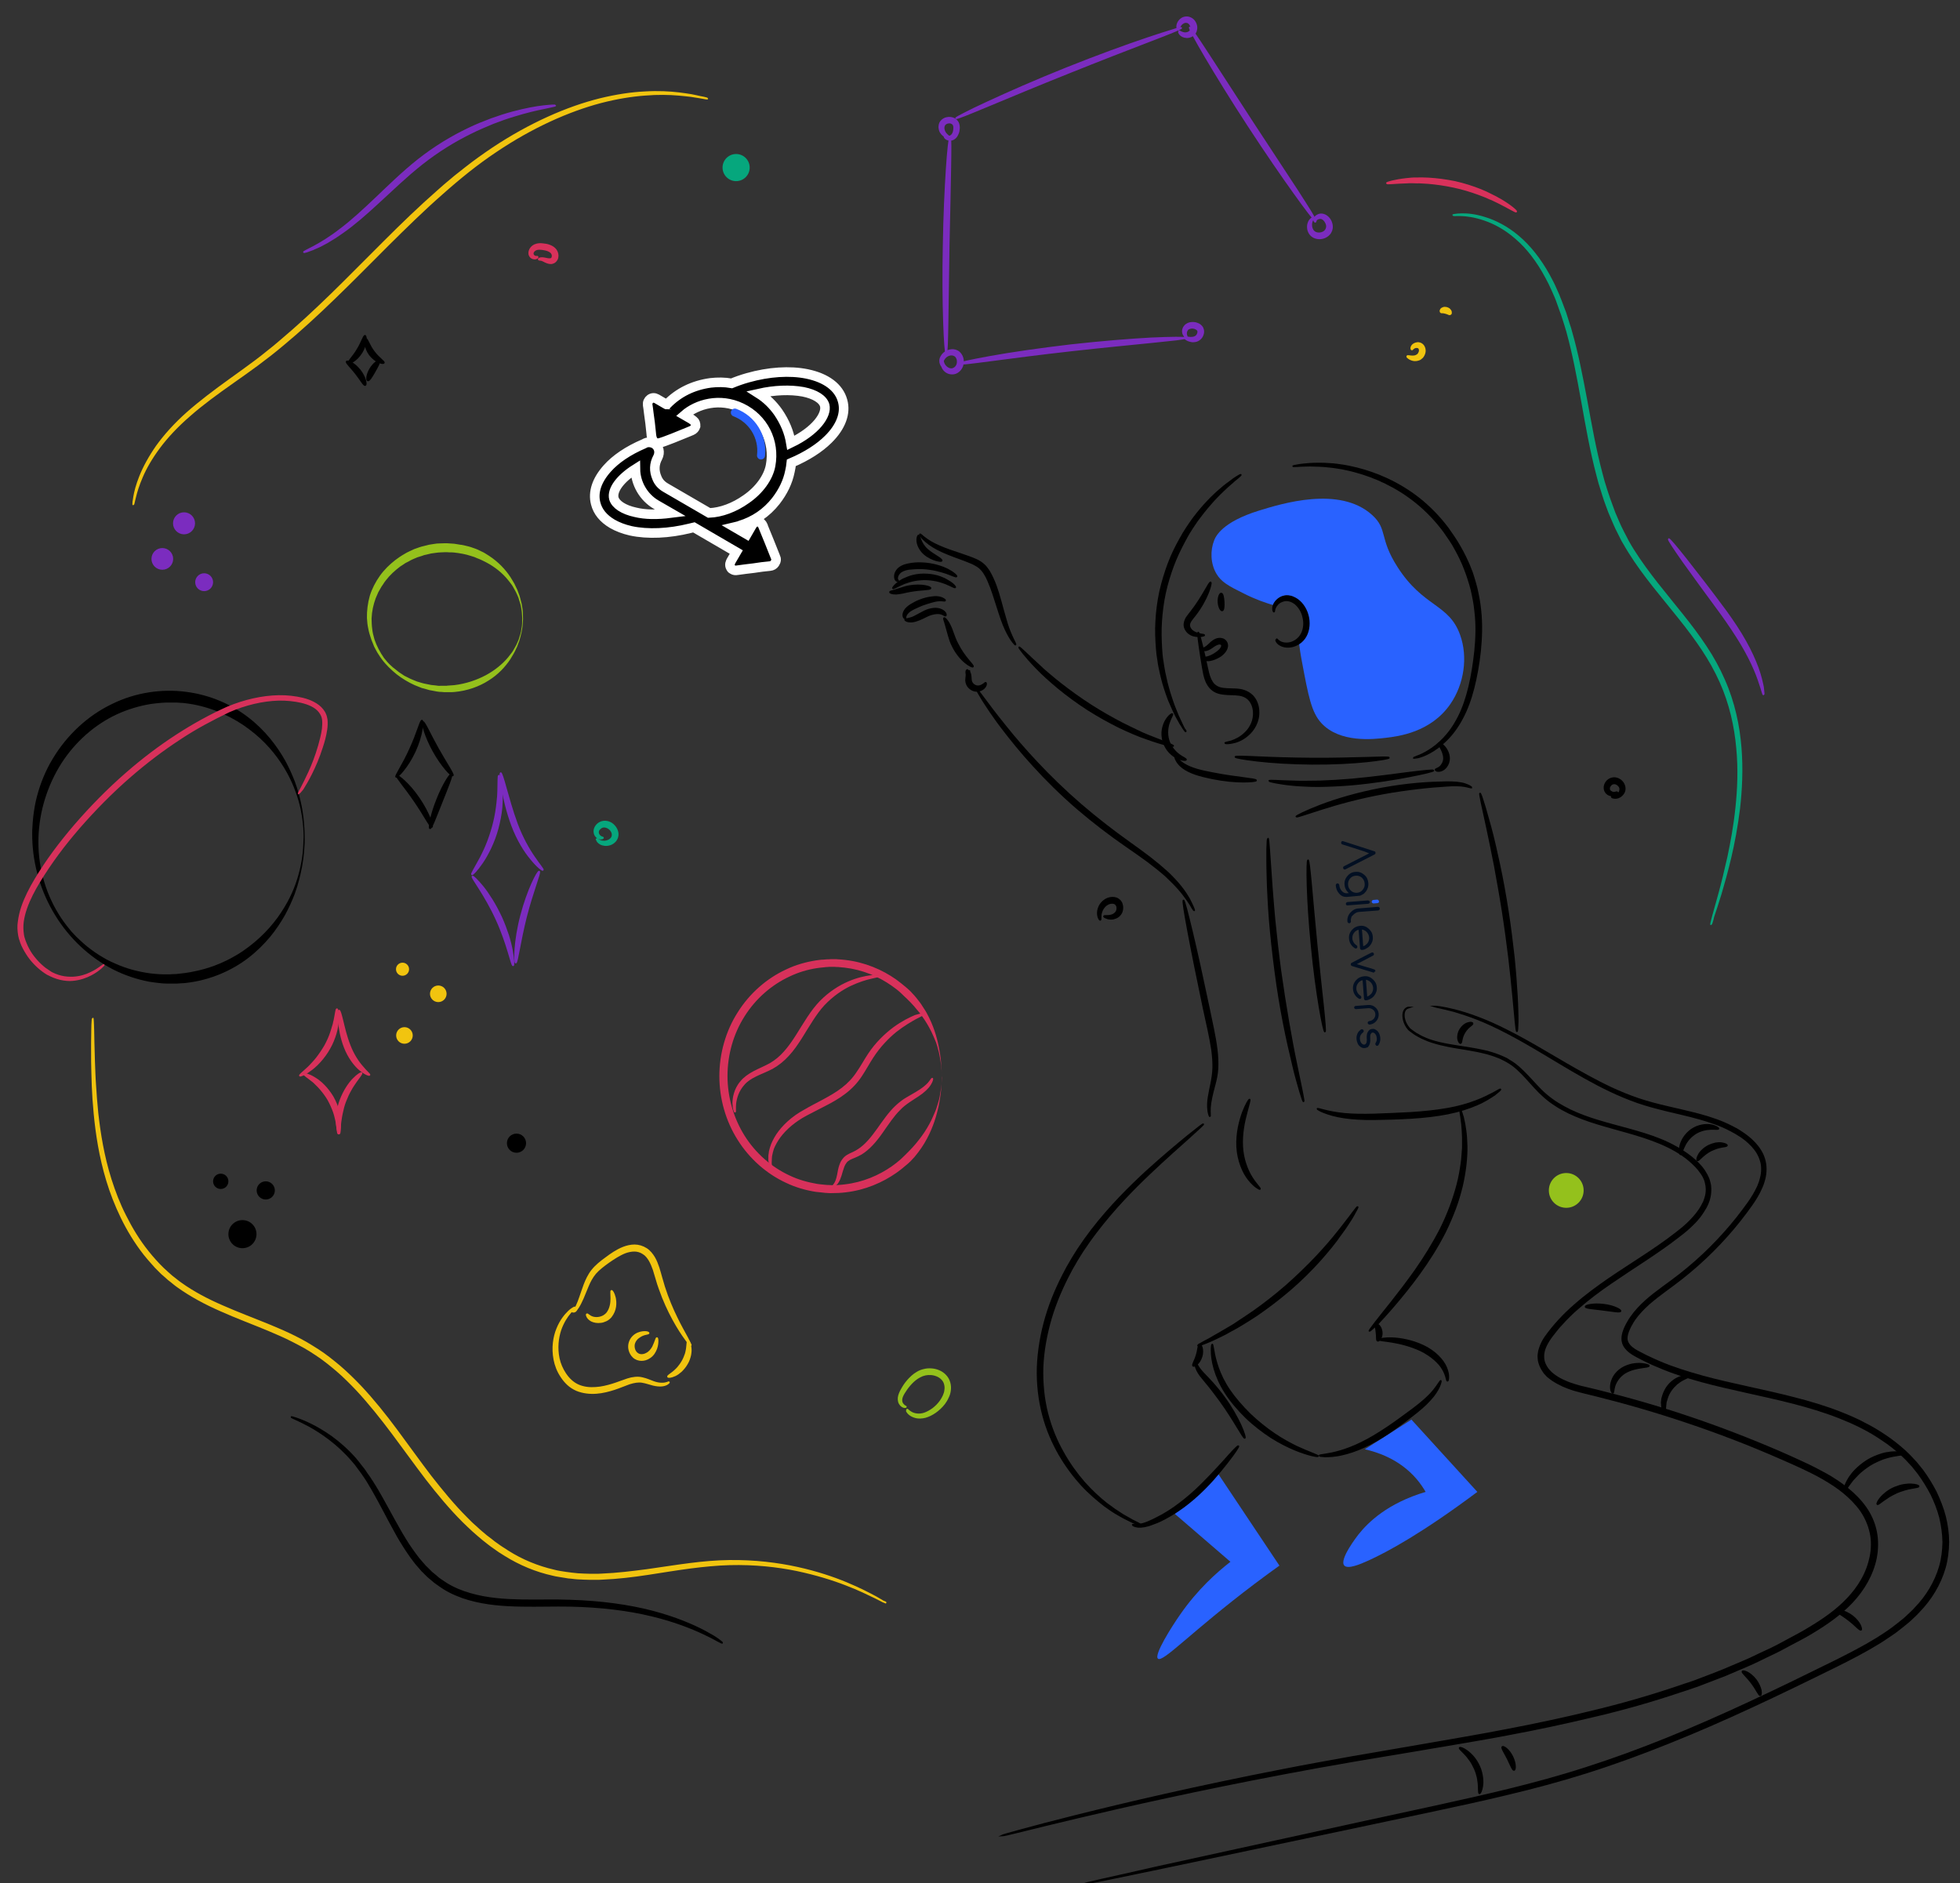<?xml version="1.0" encoding="utf-8"?>
<!-- Generator: Adobe Illustrator 25.3.1, SVG Export Plug-In . SVG Version: 6.00 Build 0)  -->
<svg version="1.1" id="Layer_1" xmlns="http://www.w3.org/2000/svg" xmlns:xlink="http://www.w3.org/1999/xlink" x="0px" y="0px"
	 viewBox="0 0 1228 1180" style="enable-background:new 0 0 1228 1180;" xml:space="preserve">
<rect x="0" y="0" width="1228" height="1180" fill="#333333" stroke="none"/>
<style type="text/css">
	.st0{fill:#020F22;}
	.st1{fill:#2962FF;}
	.st2{display:none;}
	.st3{stroke:#000000;stroke-miterlimit:10;}
	.st4{fill:none;stroke:#000000;stroke-miterlimit:10;}
	.st5{fill:#F1C40F;stroke:#F1C40F;stroke-miterlimit:10;}
	.st6{fill:#7B2CBF;stroke:#7B2CBF;stroke-miterlimit:10;}
	.st7{fill:#06A77D;stroke:#06A77D;stroke-miterlimit:10;}
	.st8{fill:#D8315B;stroke:#D8315B;stroke-miterlimit:10;}
	.st9{fill:#D8315B;}
	.st10{fill:#94C11C;}
	.st11{fill:#94C11C;stroke:#94C11C;stroke-miterlimit:10;}
	.st12{fill:#06A77D;}
	.st13{fill:#F1C40F;}
	.st14{fill:#7B2CBF;}
	.st15{stroke:#FFFFFF;stroke-width:6;stroke-miterlimit:10;}
	.st16{fill:none;stroke:#020F22;stroke-width:5;stroke-miterlimit:10;}
	.st17{fill:none;stroke:#2962FF;stroke-width:5;stroke-linecap:round;stroke-linejoin:round;stroke-miterlimit:10;}
</style>
<g>
	<path class="st0" d="M854.8,533.5l-3.1-1l-5.3-1.7l-5.4-1.7c-0.3-0.1-0.5-0.3-0.6-0.5c-0.1-0.1-0.1-0.3-0.1-0.4c0-0.1,0-0.3,0-0.4
		l0,0c0.1-0.5,0.4-0.8,0.9-0.8c0.1,0,0.2,0,0.4,0.1l19.5,6.3c0.5,0.1,0.7,0.5,0.7,1c0,0.4-0.1,0.8-0.6,1l-18.2,9.3
		c-0.1,0.1-0.3,0.1-0.4,0.1c-0.2,0-0.4,0-0.6-0.1s-0.3-0.3-0.4-0.5c-0.1-0.1-0.1-0.3-0.1-0.4c0-0.3,0-0.5,0.1-0.6
		c0.1-0.2,0.3-0.3,0.4-0.4l15.8-8.1L854.8,533.5z"/>
	<path class="st0" d="M843.8,562c-1.8,0.1-3.4-0.5-4.7-2c-1.3-1.4-2.1-3.2-2.2-5.3c0-0.3,0.1-0.6,0.3-0.8c0.2-0.2,0.4-0.4,0.7-0.4
		c0.3,0,0.6,0.1,0.8,0.3c0.2,0.2,0.4,0.4,0.4,0.7c0.1,0.8,0.2,1.5,0.5,2.1s0.6,1.2,1.1,1.7c0.9,1,1.9,1.4,3,1.4l1.4-0.1
		c-0.2-0.2-0.5-0.4-0.7-0.7c-0.2-0.2-0.4-0.5-0.6-0.7c-0.8-1.1-1.3-2.4-1.4-3.8c-0.2-2.1,0.4-3.9,1.8-5.5c1.3-1.6,3-2.5,5.1-2.6
		c2-0.2,3.8,0.4,5.4,1.8c1.6,1.3,2.4,3,2.6,5.1c0.1,1.1,0,2.1-0.3,3s-0.7,1.8-1.4,2.6l-1,1.1l-0.6,0.4l-0.6,0.3l-0.7,0.4l-0.5,0.2
		c-0.3,0.1-0.5,0.1-0.8,0.1s-0.5,0.1-0.8,0.1L843.8,562L843.8,562z M844.6,554.4c0.1,1.5,0.7,2.7,1.8,3.7c1.1,1,2.4,1.4,3.8,1.3
		c1.5-0.1,2.7-0.7,3.6-1.9c0.9-1.1,1.4-2.4,1.2-3.9c-0.1-1.5-0.7-2.7-1.8-3.7c-0.6-0.5-1.2-0.8-1.8-1c-0.6-0.2-1.3-0.3-2-0.2
		s-1.4,0.2-2,0.5s-1.1,0.8-1.6,1.3C844.9,551.6,844.5,552.9,844.6,554.4L844.6,554.4z"/>
	<path class="st0" d="M858.3,565.1c0,0.3-0.1,0.6-0.4,0.9c-0.1,0-0.2,0.1-0.3,0.2c-0.1,0-0.2,0.1-0.4,0.1l-12.8,1
		c-0.2,0-0.3,0-0.4,0s-0.2-0.1-0.3-0.1c-0.3-0.2-0.5-0.5-0.5-0.8s0.1-0.5,0.3-0.8c0.2-0.2,0.4-0.4,0.7-0.4l12.8-1
		c0.3,0,0.5,0.1,0.8,0.3C858.1,564.6,858.3,564.9,858.3,565.1L858.3,565.1L858.3,565.1z"/>
	<path class="st1" d="M863.8,565.5c-0.2,0.2-0.5,0.3-0.8,0.4l-2.4,0.2c-0.3,0-0.5-0.1-0.8-0.3c-0.2-0.2-0.4-0.4-0.4-0.7
		s0.1-0.6,0.3-0.8c0.1-0.1,0.2-0.2,0.3-0.3c0.1-0.1,0.3-0.1,0.4-0.1l2.4-0.2c0.3,0,0.6,0.1,0.8,0.3l0,0c0.2,0.2,0.3,0.4,0.3,0.7
		C864.1,565,864,565.3,863.8,565.5z"/>
	<path class="st0" d="M846.4,577.3c0,0.3-0.1,0.5-0.3,0.8c-0.2,0.2-0.4,0.4-0.7,0.4c-0.3,0-0.6-0.1-0.8-0.3
		c-0.2-0.2-0.3-0.4-0.4-0.7v-0.1c-0.2-2.1,0.4-3.9,1.8-5.5s3.1-2.6,5.2-2.7l12.1-1c0.3,0,0.6,0.1,0.8,0.3c0.3,0.2,0.4,0.5,0.4,0.8
		s-0.1,0.5-0.3,0.8c-0.2,0.2-0.5,0.4-0.8,0.4l-11.9,0.9c-0.7,0.1-1.4,0.2-2,0.6c-0.6,0.3-1.2,0.7-1.7,1.3l-0.2,0.2
		c-0.1,0.1-0.1,0.1-0.2,0.2c-0.1,0.1-0.1,0.2-0.2,0.2l0,0c0,0,0,0.1-0.1,0.1l-0.1,0.1l-0.1,0.1l-0.1,0.2c0,0.1-0.1,0.1-0.1,0.2
		c0,0.1-0.1,0.3-0.1,0.4c0,0.1-0.1,0.3-0.1,0.4l-0.1,0.5c0,0.2-0.1,0.3-0.1,0.5L846.4,577.3L846.4,577.3z"/>
	<path class="st0" d="M853.3,595.2L853.3,595.2c-0.1,0-0.2,0-0.3,0l0,0c-0.5-0.1-0.8-0.4-0.9-1l-0.9-11.6c-0.6,0.1-1.1,0.3-1.5,0.6
		c-0.5,0.3-0.9,0.7-1.2,1.1c-0.9,1.1-1.3,2.3-1.2,3.8c0,0.5,0.1,0.9,0.3,1.3c0.1,0.4,0.3,0.8,0.5,1.1l0,0c0.2,0.4,0.5,0.7,0.8,1
		s0.6,0.6,1,0.8c0.2,0.1,0.4,0.4,0.5,0.7v0.2c0,0.2,0,0.4-0.1,0.6c-0.1,0.3-0.4,0.5-0.7,0.5h-0.1h-0.1c-0.2,0-0.4,0-0.6-0.2
		c-0.5-0.3-1-0.7-1.4-1.1c-0.4-0.4-0.8-0.9-1.1-1.4c-0.7-1.1-1-2.2-1.1-3.4c-0.2-2,0.4-3.9,1.8-5.5s3.1-2.4,5.1-2.6h0.2
		c2-0.2,3.8,0.5,5.3,1.9c1.5,1.3,2.4,3,2.5,5c0.2,2-0.4,3.8-1.7,5.4c-0.6,0.8-1.4,1.4-2.2,1.8C855.2,594.9,854.3,595.2,853.3,595.2
		L853.3,595.2L853.3,595.2z M854.1,592.9c0.5-0.2,1-0.4,1.4-0.7s0.8-0.7,1.2-1.1c0.4-0.5,0.7-1.1,0.9-1.8c0.2-0.6,0.3-1.3,0.2-2
		c-0.1-1.3-0.7-2.5-1.7-3.5l0,0c-0.8-0.7-1.7-1.2-2.8-1.4L854.1,592.9L854.1,592.9z"/>
	<path class="st0" d="M861.5,608.5c0,0.1-0.1,0.3-0.2,0.4s-0.2,0.2-0.2,0.2c-0.1,0.1-0.2,0.1-0.2,0.2s-0.2,0.1-0.3,0.1
		c-0.1,0-0.1,0-0.2,0s-0.2,0-0.2-0.1l-6.6-2l-6.6-2c-0.2-0.1-0.4-0.2-0.5-0.4s-0.2-0.4-0.2-0.6c0-0.2,0-0.4,0.1-0.6
		c0.1-0.2,0.3-0.3,0.4-0.4l3.1-1.6l3.1-1.6l3.1-1.6l3.2-1.6c0.1,0,0.2-0.1,0.4-0.1c0.1,0,0.2,0,0.2,0h0.2c0.1,0,0.2,0.1,0.3,0.2
		c0.1,0.1,0.2,0.2,0.3,0.4c0.1,0.1,0.1,0.3,0.1,0.4c0,0.1,0,0.2,0,0.2c0,0.1,0,0.2-0.1,0.3s-0.1,0.2-0.2,0.3s-0.2,0.2-0.3,0.2
		l-10.1,5.3l2.6,0.8l2.6,0.8l2.8,0.8l2.8,0.9l0,0c0.1,0,0.2,0.1,0.4,0.2c0.1,0.1,0.2,0.2,0.3,0.3l0,0c0,0.1,0.1,0.1,0.1,0.2
		c0,0.1,0,0.2,0,0.3s0,0.2,0,0.2c0,0.1,0,0.1,0,0.2L861.5,608.5z"/>
	<path class="st0" d="M855.8,626.8L855.8,626.8c-0.1,0-0.2,0-0.3,0l0,0c-0.5-0.1-0.8-0.4-0.9-1l-0.9-11.6c-0.6,0.1-1.1,0.3-1.5,0.6
		c-0.5,0.3-0.9,0.7-1.2,1.1c-0.9,1.1-1.3,2.3-1.2,3.8c0,0.5,0.1,0.9,0.3,1.3c0.1,0.4,0.3,0.8,0.5,1.1l0,0c0.2,0.4,0.5,0.7,0.8,1
		s0.6,0.6,1,0.8c0.2,0.1,0.4,0.4,0.5,0.7v0.2c0,0.2,0,0.4-0.1,0.6c-0.1,0.3-0.4,0.5-0.7,0.5H852h-0.1c-0.2,0-0.4,0-0.6-0.2
		c-0.5-0.3-1-0.7-1.4-1.1s-0.8-0.9-1.1-1.4c-0.7-1.1-1-2.2-1.1-3.4c-0.2-2,0.4-3.9,1.8-5.5s3.1-2.4,5.1-2.6h0.2
		c2-0.2,3.8,0.5,5.3,1.9c1.5,1.3,2.4,3,2.5,5c0.2,2-0.4,3.8-1.7,5.4c-0.6,0.8-1.4,1.4-2.2,1.8C857.7,626.4,856.8,626.7,855.8,626.8
		L855.8,626.8L855.8,626.8z M856.6,624.4c0.5-0.2,1-0.4,1.4-0.7s0.8-0.7,1.2-1.1c0.4-0.5,0.7-1.1,0.9-1.8c0.2-0.6,0.3-1.3,0.2-2
		c-0.1-1.3-0.7-2.5-1.7-3.5l0,0c-0.8-0.7-1.7-1.2-2.8-1.4L856.6,624.4L856.6,624.4z"/>
	<path class="st0" d="M863.8,635.3c0.1,1.7-0.4,3.2-1.5,4.5s-2.5,2-4.2,2.2c-0.3,0-0.5-0.1-0.8-0.3c-0.2-0.2-0.4-0.4-0.4-0.7
		s0-0.5,0.2-0.8c0.3-0.2,0.5-0.4,0.8-0.4c1.1-0.1,2-0.6,2.8-1.4c0.3-0.4,0.6-0.9,0.8-1.4c0.2-0.5,0.2-1,0.2-1.6
		c-0.1-1.1-0.5-2-1.4-2.7s-1.8-1-2.9-1l-7.8,0.6c-0.3,0-0.6-0.1-0.8-0.2c-0.2-0.2-0.3-0.4-0.4-0.7c0-0.3,0.1-0.6,0.3-0.8
		c0.1-0.1,0.2-0.2,0.3-0.2s0.3-0.1,0.4-0.1l7.9-0.6c1.7-0.1,3.2,0.4,4.4,1.5C862.9,632.2,863.7,633.6,863.8,635.3L863.8,635.3z"/>
	<path class="st0" d="M856.6,656.2c-0.4,0.3-1,0.5-1.7,0.5h-0.3c-0.1,0-0.2,0-0.3,0c-0.3,0-0.6-0.1-0.9-0.2s-0.6-0.3-0.9-0.5
		c-0.8-0.5-1.4-1.2-1.8-2s-0.7-1.8-0.8-3c-0.1-1.2,0.1-2.3,0.6-3.4c0.2-0.5,0.5-1,0.9-1.4s0.8-0.8,1.2-1.1l0,0
		c0.2-0.1,0.4-0.2,0.5-0.2s0.1,0,0.2,0c0,0,0.1,0,0.2,0s0.3,0.1,0.4,0.2c0.1,0.1,0.2,0.2,0.3,0.3l0,0c0.1,0.2,0.2,0.3,0.2,0.5
		c0,0.1,0,0.3,0,0.4l0,0c0,0.1-0.1,0.3-0.2,0.4c-0.1,0.1-0.2,0.2-0.3,0.3c-0.3,0.2-0.5,0.5-0.8,0.7c-0.2,0.3-0.4,0.6-0.6,0.9
		c-0.2,0.4-0.3,0.7-0.4,1.1c-0.1,0.4-0.1,0.8-0.1,1.2c0.1,0.8,0.2,1.5,0.5,2c0.3,0.6,0.6,1,1.1,1.3c0.3,0.2,0.5,0.3,0.6,0.3h0.1
		c0.1,0,0.2,0,0.2,0c0.1,0,0.1,0,0.2,0s0.3,0,0.3,0s0.2-0.1,0.3-0.1c0.2-0.1,0.5-0.4,0.7-0.8c0.2-0.3,0.3-0.7,0.3-1.2
		c0.1-0.5,0.1-1.1,0-1.7c-0.1-0.9,0-1.7,0.1-2.4s0.3-1.3,0.6-1.7c0.2-0.4,0.5-0.7,0.7-0.9c0.2-0.3,0.5-0.5,0.7-0.6
		c0.4-0.2,0.9-0.4,1.6-0.4h0.4c0.3,0,0.6,0,0.9,0.2c0.3,0.1,0.6,0.3,0.9,0.5c0.8,0.5,1.4,1.2,1.8,2s0.7,1.8,0.8,3
		c0.1,0.8,0,1.6-0.2,2.3c-0.2,0.8-0.5,1.4-0.9,2.1c-0.1,0.1-0.2,0.2-0.3,0.3c-0.1,0.1-0.3,0.1-0.5,0.2c-0.2,0-0.3,0-0.4,0
		s-0.2-0.1-0.3-0.2c-0.1-0.1-0.2-0.2-0.3-0.3c-0.1-0.1-0.1-0.3-0.2-0.5c0-0.3,0-0.5,0.1-0.7l0,0c0.6-0.9,0.9-1.9,0.8-3
		c-0.1-0.8-0.2-1.5-0.5-2c-0.3-0.6-0.6-1-1.1-1.3l0,0c-0.3-0.2-0.5-0.3-0.6-0.3h-0.2c-0.4,0-0.6,0.1-0.7,0.1l0,0
		c-0.2,0.1-0.4,0.4-0.7,0.8c-0.2,0.3-0.3,0.7-0.3,1.2s-0.1,1.1,0,1.7c0.1,0.9,0,1.7-0.1,2.4s-0.3,1.3-0.6,1.8
		c-0.2,0.3-0.4,0.6-0.6,0.9c-0.2,0.2-0.4,0.5-0.7,0.6l0,0L856.6,656.2L856.6,656.2z"/>
</g>
<g id="Layer_1_1_" class="st2">
</g>
<g id="Layer_3">
	<path class="st1" d="M762,359.3c3.1,5.4,7.8,7.9,17.3,12.6c7.5,3.8,14.1,6,18.6,7.3c0.5-1,2.6-5.1,6.6-6c5.9-1.2,10.6,5.5,12,7.3
		c1.3,1.8,5.2,7.3,3.3,14c-1.3,4.6-4.7,7.1-6,8c0.4,3.1,1,7.5,2,12.6c3.9,20.8,5.8,31.1,12,37.9c11.6,12.7,32.9,10.2,40.5,9.3
		c7.5-0.9,28.2-3.3,40.5-21.3c8.5-12.4,11-29.3,6-43.2c-7-19.6-23-17.2-39.2-42.5c-11.7-18.2-6-23.6-15.9-32.6
		c-20.4-18.5-56.8-7.1-71.1-2.7c-22.8,7.1-26.9,16-27.9,18.6C758.2,344.9,758.4,353,762,359.3z"/>
	<path class="st1" d="M736.1,948.6c11.6,10,23.2,20,34.8,30c-8.5,6.6-20.6,17.3-31.6,33.2c-5.1,7.3-16.5,25.2-13.8,27.5
		c3.1,2.6,20.6-16.7,60.7-47c6.4-4.8,11.7-8.7,15.4-11.3c-13-19.4-25.9-38.9-38.9-58.3C753.9,931.3,745,939.9,736.1,948.6z"/>
	<path class="st1" d="M855.1,908.1c7.5,1.7,21.6,6,32.4,18.6c2.3,2.7,4.2,5.5,5.7,8.1c-23.8,7.1-36,19-42.1,26.7
		c-0.6,0.8-12.2,15.6-8.9,19.4c2.2,2.5,9.7-0.6,15.4-3.2c12-5.5,33.5-17.1,68-42.9c-13.8-15.1-27.5-30.2-41.3-45.3
		C874.5,895.7,864.8,901.9,855.1,908.1z"/>
	<g>
		<g>
			<g>
				<path class="st3" d="M787,489c0,0.4-3.1,0.8-8.1,0.8s-11.9-0.6-19.4-2.1c-3.7-0.8-7.3-1.6-10.5-2.7s-6-2.5-8.1-4.1
					s-3.4-3.4-4-4.7c-0.2-0.3-0.3-0.6-0.4-0.9c-0.1-0.3-0.1-0.5-0.2-0.7c-0.1-0.4-0.1-0.6,0-0.6c0.5-0.2,1.8,2.6,5.9,5
					c2,1.2,4.6,2.3,7.7,3.2c3,0.9,6.6,1.6,10.2,2.3C774.9,487.4,787.1,488,787,489z"/>
			</g>
		</g>
	</g>
</g>
<g id="Layer_2_1_">
	<g>
		<g>
			<g>
				<path class="st3" d="M742.9,458.3c-0.1,0.1-0.5-0.4-1.2-1.4c-0.3-0.5-0.8-1.1-1.2-1.9c-0.2-0.4-0.5-0.8-0.8-1.2
					c-0.3-0.4-0.5-0.9-0.8-1.4c-0.6-1-1.2-2.1-1.9-3.4c-0.6-1.2-1.3-2.6-2-4.1s-1.4-3.1-2.1-4.8c-0.8-1.7-1.4-3.6-2.1-5.5
					c-0.7-1.9-1.3-4-2-6.2c-0.6-2.2-1.2-4.5-1.7-6.8c-0.5-2.4-1.1-4.8-1.4-7.4c-0.2-1.3-0.4-2.6-0.6-3.9c-0.1-1.3-0.3-2.7-0.4-4
					c-0.4-5.5-0.7-11.2-0.3-17.2c0.3-6,1.1-12.1,2.4-18.3c1.4-6.2,3.2-12.1,5.3-17.7s4.7-10.8,7.4-15.6c0.7-1.2,1.4-2.4,2-3.5
					c0.7-1.1,1.4-2.2,2.1-3.3c1.4-2.2,2.9-4.2,4.3-6.2c1.5-1.9,2.9-3.8,4.4-5.5s2.9-3.4,4.3-4.8c1.4-1.5,2.8-2.9,4.2-4.2
					c1.4-1.3,2.6-2.5,3.9-3.5c1.3-1.1,2.4-2.1,3.5-2.9s2.2-1.6,3.1-2.3c0.5-0.3,0.9-0.7,1.3-1c0.4-0.3,0.8-0.5,1.2-0.8
					c0.7-0.5,1.4-0.9,1.9-1.2c1-0.6,1.6-0.9,1.7-0.8c0.1,0.1-0.4,0.6-1.3,1.4c-0.5,0.4-1,0.9-1.7,1.4c-0.3,0.3-0.7,0.6-1.1,0.9
					c-0.4,0.3-0.8,0.7-1.2,1.1c-0.9,0.7-1.8,1.6-2.9,2.5c-1,0.9-2.1,2-3.3,3.1s-2.4,2.4-3.7,3.7c-1.3,1.3-2.6,2.8-3.9,4.3
					c-1.4,1.5-2.7,3.2-4.1,4.9c-1.4,1.7-2.7,3.6-4.2,5.5c-1.3,2-2.8,4-4.1,6.2c-0.7,1.1-1.4,2.2-2,3.3c-0.6,1.1-1.3,2.3-1.9,3.5
					c-2.5,4.7-5,9.8-7,15.2c-2,5.4-3.8,11.2-5.1,17.2s-2,12-2.4,17.8s-0.2,11.4,0.1,16.8c0.1,1.3,0.2,2.7,0.3,3.9
					c0.1,1.3,0.3,2.6,0.5,3.8c0.3,2.5,0.8,4.9,1.2,7.3c0.5,2.3,1,4.6,1.5,6.7c0.6,2.1,1.1,4.2,1.7,6.1c0.6,1.9,1.2,3.8,1.8,5.5
					s1.2,3.4,1.8,4.8c0.6,1.5,1.2,2.9,1.7,4.2c0.6,1.3,1.1,2.4,1.6,3.4c0.2,0.5,0.5,1,0.7,1.5s0.4,0.9,0.6,1.3c0.4,0.8,0.7,1.5,1,2
					C742.8,457.6,743,458.2,742.9,458.3z"/>
			</g>
		</g>
	</g>
	<g>
		<g>
			<g>
				<path class="st3" d="M754.5,398c0,0.2-0.6,0.4-1.8,0.6c-1.2,0.1-2.9,0.2-5.1-0.4c-1.1-0.3-2.3-1-3.3-1.9c-1-1-2-2.4-2.2-4.2
					c-0.2-1.8,0.5-3.6,1.3-5c0.9-1.4,1.9-2.5,2.8-3.7c7.5-9.6,11.4-18.9,12.3-18.5c0.4,0.2-0.1,2.7-1.6,6.5s-4.2,9-8.1,14
					c-1,1.3-2,2.4-2.7,3.5s-1.1,2.1-1,3c0,0.9,0.5,1.8,1.1,2.6c0.6,0.7,1.4,1.3,2.2,1.7c1.6,0.8,3.2,1.1,4.3,1.3
					C753.9,397.6,754.5,397.8,754.5,398z"/>
			</g>
		</g>
	</g>
	<g>
		<g>
			<g>
				<path class="st3" d="M767.6,465.6c0-0.3,1.4-0.4,3.8-1.1c2.3-0.8,5.7-2.2,8.8-5.3c1.6-1.5,3-3.4,4-5.7c1-2.2,1.5-4.9,1.3-7.7
					c-0.2-2.7-1.2-5.6-3.2-7.6c-1-1-2.2-1.7-3.6-2.2c-1.4-0.5-3-0.7-4.7-0.8c-3.3-0.2-6.9,0-10.5-1c-1.8-0.5-3.5-1.5-4.8-2.8
					s-2.2-2.8-2.9-4.3c-1.3-3-1.7-6-2.2-8.6c-0.4-2.7-0.8-5.1-1.2-7.4c-1.4-9.1-2.1-14.7-1.7-14.8c0.4-0.1,1.9,5.4,3.9,14.3
					c0.5,2.2,1,4.7,1.6,7.3c0.6,2.6,1.1,5.4,2.3,7.9c0.6,1.2,1.3,2.4,2.3,3.3s2.2,1.6,3.6,2c2.8,0.8,6.2,0.6,9.8,0.8
					c1.8,0.1,3.7,0.3,5.5,1c1.8,0.6,3.5,1.7,4.9,3c2.7,2.8,3.8,6.4,3.9,9.6c0.2,3.3-0.6,6.4-1.9,9c-1.3,2.6-3.1,4.7-4.9,6.2
					c-3.7,3.2-7.5,4.4-10.1,4.8C769.1,466,767.6,465.8,767.6,465.6z"/>
			</g>
		</g>
	</g>
	<g>
		<g>
			<g>
				<path class="st3" d="M752.8,411.9c0.1-0.2,0.6-0.1,1.5,0c0.8,0.1,2,0,3.3-0.5c1.4-0.5,3-1.3,4.6-2.5c0.8-0.5,1.5-1.2,2.2-1.9
					c0.6-0.7,1.2-1.6,1.2-2.3c0-0.3,0-0.5-0.1-0.7c-0.2-0.2-0.3-0.4-0.6-0.5c-0.4-0.2-1.3-0.2-2.1,0.1c-0.8,0.3-1.6,0.7-2.3,1.2
					s-1.5,1.1-2.2,1.5c-1.5,0.9-3,1.4-4.1,1.2c-1.1-0.2-1.5-0.6-1.4-0.8c0.1-0.2,0.6-0.2,1.3-0.5c0.7-0.2,1.7-0.8,2.8-1.8
					c0.6-0.5,1.2-1.1,1.9-1.8c0.8-0.7,1.8-1.4,2.9-1.9c0.6-0.3,1.2-0.4,2-0.5c0.7-0.1,1.6,0,2.5,0.3c0.9,0.4,1.6,1,2.1,1.8
					s0.7,1.9,0.6,2.8c-0.3,1.8-1.2,3-2.1,4c-0.9,1-1.9,1.8-3,2.4c-1.9,1.1-3.9,1.9-5.7,2.2c-1.8,0.3-3.4,0-4.2-0.6
					C753,412.6,752.7,412.1,752.8,411.9z"/>
			</g>
		</g>
	</g>
	<g>
		<g>
			<g>
				<path class="st3" d="M765.8,382.5c-0.9,0.2-2.2-2-2.4-5.2c-0.2-3.1,0.9-5.6,1.8-5.4c0.9,0.1,1.3,2.5,1.5,5.2
					C766.8,379.9,766.7,382.2,765.8,382.5z"/>
			</g>
		</g>
	</g>
	<g>
		<g>
			<g>
				<path class="st3" d="M799.9,400.5c0.2-0.1,0.6,0.8,1.8,1.5c1.2,0.8,3.4,1.4,5.9,1c1.3-0.2,2.6-0.7,3.9-1.5s2.5-1.9,3.4-3.3
					c1.9-2.8,2.6-6.8,1.8-10.7c-0.7-4-2.8-7.4-5.5-9.5c-0.7-0.5-1.4-0.9-2.1-1.2c-0.7-0.3-1.4-0.5-2.2-0.6c-1.4-0.2-2.7,0.1-3.9,0.6
					c-1.2,0.5-2.1,1.2-2.8,2s-1.1,1.5-1.4,2.2c-0.5,1.4-0.4,2.3-0.6,2.3c-0.2,0.1-0.8-0.8-0.6-2.6c0.2-1.8,1.5-4.3,4.3-6
					c1.4-0.8,3.2-1.3,5.2-1.2c1,0.1,2,0.3,2.9,0.7c1,0.4,1.9,0.9,2.8,1.5c3.5,2.5,6,6.6,6.9,11.3c0.9,4.7,0,9.6-2.5,13
					c-2.6,3.5-6.4,5.1-9.6,5.3c-3.2,0.2-5.7-1-7-2.3c-0.6-0.6-1-1.3-1.1-1.7C799.8,400.8,799.8,400.5,799.9,400.5z"/>
			</g>
		</g>
	</g>
	<g>
		<g>
			<g>
				<path class="st3" d="M743.1,476c-0.1,0.4-2.3,0.5-5.5-1c-1.6-0.8-3.3-2-4.9-3.7c-1.6-1.7-3-4-3.8-6.6c-0.8-2.7-0.9-5.3-0.5-7.6
					c0.4-2.3,1.2-4.3,2.1-5.8c1.8-3,3.8-4.2,4-3.9c0.4,0.3-0.9,2-1.9,4.9c-1.1,2.8-1.8,7.2-0.5,11.5s4.3,7.5,6.8,9.3
					C741.3,474.8,743.2,475.5,743.1,476z"/>
			</g>
		</g>
	</g>
	<g>
		<g>
			<g>
				<path class="st3" d="M885.6,474.9c0-0.1,0.9-0.4,2.6-1.1c1.7-0.6,4.1-1.7,7-3.5s6.2-4.3,9.5-7.8s6.5-8,9.2-13.4
					c5.5-10.8,8.6-25.3,10.3-41.3c0.8-8,1.1-16.5,0-25.2c-0.4-4.3-1.3-8.7-2.3-13.1c-0.3-1.1-0.6-2.2-0.9-3.3
					c-0.2-0.5-0.3-1.1-0.5-1.6L920,363c-0.4-1.1-0.7-2.2-1.1-3.3c-0.4-1.1-0.8-2.2-1.2-3.2c-0.4-1.1-0.9-2.1-1.3-3.2
					c-0.5-1-0.9-2.1-1.4-3.1c-1-2-2-4.1-3.1-6c-2.1-4-4.7-7.6-7.2-11.2c-5.2-7-11.1-13.1-17.4-18.2c-12.5-10.1-26.1-16-37.9-19.2
					c-1.5-0.4-2.9-0.8-4.3-1.1c-1.4-0.3-2.8-0.6-4.2-0.9c-2.7-0.4-5.3-0.9-7.7-1.1c-4.8-0.6-9-0.6-12.4-0.7
					c-3.4,0.1-6.1,0.1-7.9,0.3c-1.8,0.1-2.8,0.1-2.8,0s0.9-0.3,2.7-0.6c1.8-0.4,4.5-0.6,7.9-0.9c3.5-0.2,7.7-0.3,12.7,0.1
					c2.5,0.1,5.1,0.5,7.9,0.9c1.4,0.2,2.8,0.5,4.3,0.8s2.9,0.7,4.4,1c12.1,3,26.1,8.8,39.2,19.1c6.5,5.2,12.6,11.4,18,18.6
					c2.6,3.7,5.2,7.4,7.5,11.5c1.2,2,2.2,4.1,3.3,6.2c0.5,1.1,1,2.2,1.5,3.2c0.5,1.1,1,2.2,1.4,3.3c0.4,1.1,0.9,2.2,1.3,3.3
					c0.4,1.1,0.7,2.3,1.1,3.4l0.5,1.7c0.2,0.6,0.3,1.1,0.5,1.7c0.3,1.1,0.6,2.3,0.9,3.4c1,4.5,1.9,9,2.3,13.5c1,9,0.6,17.7-0.2,25.9
					c-0.9,8.2-2.3,15.9-4.1,23c-1.8,7.1-4.2,13.6-7.2,19.1c-2.9,5.5-6.4,10.1-10,13.6c-3.5,3.5-7.1,6-10.2,7.7s-5.7,2.6-7.4,3
					C886.6,474.9,885.7,475,885.6,474.9z"/>
			</g>
		</g>
	</g>
	<g>
		<g>
			<g>
				<path class="st3" d="M870.2,474.8c0,0.4-5.3,1.4-14,2.3s-20.8,1.6-34.1,1.5c-13.3-0.1-25.4-0.9-34.1-1.9c-8.7-1-14-2-14-2.4
					c0-0.5,5.4-0.3,14.1,0.1c8.7,0.4,20.7,0.8,33.9,0.9c13.3,0.1,25.2-0.3,33.9-0.5C864.8,474.5,870.2,474.3,870.2,474.8z"/>
			</g>
		</g>
	</g>
	<g>
		<g>
			<g>
				<path class="st3" d="M898.1,482.8c0.1,0.4-5.6,1.8-14.8,3.6c-9.2,1.8-22,3.9-36.3,5.2c-7.2,0.6-14,0.9-20.2,1
					c-3.1,0-6.1,0-8.9-0.2c-1.4-0.1-2.7-0.1-4-0.2c-1.3-0.1-2.5-0.2-3.7-0.3c-9.4-0.9-15.1-2.3-15-2.6c0.1-0.5,5.8,0.1,15.2,0.3
					c1.2,0,2.4,0.1,3.7,0.1c1.3,0,2.6,0,4,0c2.7,0,5.7-0.1,8.7-0.1c6.2-0.2,12.9-0.6,20-1.2c14.2-1.3,27-3.1,36.3-4.3
					C892.2,483,898,482.4,898.1,482.8z"/>
			</g>
		</g>
	</g>
	<g>
		<g>
			<path class="st4" d="M904.5,470.5"/>
		</g>
	</g>
	<g>
		<g>
			<g>
				<path class="st3" d="M899.4,482.3c0.1-0.5,1.3-0.6,2.6-1.6c0.7-0.5,1.3-1.3,1.8-2.2c0.5-0.9,0.9-2.1,0.9-3.3
					c0-2.5-1.1-4.8-2-6.5s-1.5-2.8-1.2-3.1c0.3-0.3,1.5,0.2,3,1.8c0.8,0.8,1.6,1.8,2.2,3.1c0.7,1.3,1.2,3,1.2,4.8
					c0,1.9-0.7,3.6-1.6,4.9s-2.1,2.2-3.3,2.6c-1.1,0.4-2.2,0.4-2.8,0.2C899.7,482.8,899.4,482.5,899.4,482.3z"/>
			</g>
		</g>
	</g>
	<g>
		<g>
			<g>
				<path class="st3" d="M617.6,427.8c0.2,0.1,0.3,0.5,0.2,1.1s-0.6,1.6-1.5,2.4s-2.3,1.6-4.1,1.6c-1.8,0.1-3.7-0.7-5.1-2.2
					c-0.7-0.7-1.2-1.6-1.5-2.5s-0.4-1.9-0.3-2.6c0.1-1.5,0.3-2.5,0.2-3.3c-0.1-0.4-0.2-1.1-0.1-1.7c0.1-0.3,0.2-0.5,0.4-0.7
					s0.4-0.1,0.5,0s0.2,0.3,0.2,0.5c0,0.1,0.1,0.2,0.1,0.2s0.1,0.1,0.2,0.1c0.1,0,0,0,0,0.1s0,0,0.1,0s0.2,0.1,0.4,0
					c0.1-0.1,0.1-0.3,0.1-0.4c-0.1-0.2-0.3,0.1-0.2,0.3c0.1,0.2,0.2,0.4,0.5,1c0.5,1.2,0.5,2.7,0.6,3.9c0,0.6,0.1,1.1,0.3,1.6
					s0.5,0.9,0.9,1.4c0.8,0.8,1.8,1.3,2.7,1.4c1,0.1,1.9-0.1,2.7-0.5C616.5,428.8,617.2,427.7,617.6,427.8z"/>
			</g>
		</g>
	</g>
	<g>
		<g>
			<g>
				<path class="st3" d="M748.2,570.5c-0.1,0-0.5-0.5-1.2-1.6c-0.3-0.6-0.7-1.3-1.2-2.1s-1.1-1.7-1.8-2.7s-1.5-2.1-2.4-3.3
					s-1.9-2.4-3.1-3.8c-2.3-2.6-5.1-5.4-8.3-8.4c-3.3-2.9-7.1-5.9-11.2-9c-4.2-3.1-8.7-6.2-13.6-9.6c-9.7-6.7-20-14.5-30.3-23.3
					c-10.3-8.9-19.5-18-27.4-26.7c-8-8.7-14.6-16.9-20-24c-2.7-3.5-5-6.9-7-9.7c-2-2.9-3.6-5.5-5-7.6c-2.6-4.2-3.9-6.6-3.8-6.8
					s1.9,2,4.8,6c1.5,2,3.3,4.4,5.4,7.2c2.2,2.8,4.6,6,7.4,9.4c11,13.8,27.3,32.1,47.7,49.7c10.2,8.8,20.4,16.6,29.9,23.4
					c4.8,3.4,9.3,6.7,13.5,9.9c4.1,3.2,7.9,6.4,11.2,9.4c3.2,3.1,6,6.1,8.2,8.9c1.1,1.4,2.1,2.8,2.9,4c0.8,1.3,1.6,2.5,2.2,3.6
					c0.6,1.1,1.1,2.1,1.5,3s0.7,1.6,1,2.2C748.1,569.8,748.3,570.5,748.2,570.5z"/>
			</g>
		</g>
	</g>
	<g>
		<g>
			<g>
				<path class="st3" d="M735.1,467.4c-0.1,0.4-6.5-0.9-16.5-4.5c-1.2-0.5-2.5-0.9-3.9-1.4c-1.3-0.5-2.7-1.1-4.2-1.7
					c-2.9-1.2-5.9-2.6-9.1-4.1c-6.3-3.1-13-6.8-19.8-11.1c-6.8-4.4-13-9-18.4-13.4c-2.7-2.3-5.2-4.4-7.5-6.5
					c-1.1-1.1-2.3-2.1-3.3-3.1s-2-2-2.9-2.9c-7.4-7.6-11.2-12.9-11-13.1c0.4-0.3,4.9,4.4,12.6,11.4c1,0.9,2,1.8,3,2.8
					c1.1,1,2.2,1.9,3.4,2.9c2.3,2,4.9,4.1,7.6,6.2c5.4,4.2,11.6,8.7,18.3,13s13.3,8,19.4,11.2c3.1,1.5,6,3,8.8,4.3
					c1.4,0.6,2.7,1.3,4,1.9s2.6,1.1,3.8,1.6C729.1,464.8,735.2,466.9,735.1,467.4z"/>
			</g>
		</g>
	</g>
	<g>
		<g>
			<g>
				<path class="st3" d="M591.5,387.3c0.3-0.3,2,1.2,3.5,4.3c0.8,1.5,1.5,3.4,2.2,5.4s1.5,4.1,2.6,6.2c2.1,4.3,4.7,7.8,6.7,10.2
					c2,2.4,3.4,3.9,3.1,4.3c-0.3,0.3-2.2-0.5-4.8-2.6s-5.7-5.7-8-10.4c-1.2-2.3-1.9-4.7-2.5-6.8c-0.6-2-1.1-3.9-1.5-5.4
					C592,389.4,591.1,387.6,591.5,387.3z"/>
			</g>
		</g>
	</g>
	<g>
		<g>
			<g>
				<path class="st3" d="M592.5,385.7c-0.4,0.3-1.4-0.9-3.5-1.3c-2-0.4-5.2,0.1-8.3,1.6c-1.6,0.8-3.3,1.7-4.9,2.3
					c-1.6,0.6-3.1,1.1-4.5,1.2s-2.5-0.1-3.2-0.4s-1-0.6-1-0.8c0.1-0.5,1.6-0.3,3.8-1.1c1.1-0.3,2.3-0.9,3.7-1.7
					c1.4-0.7,2.9-1.6,4.7-2.5c1.9-0.9,3.8-1.4,5.6-1.6s3.5,0.1,4.9,0.7c1.3,0.6,2.2,1.5,2.6,2.2
					C592.7,385.1,592.7,385.6,592.5,385.7z"/>
			</g>
		</g>
	</g>
	<g>
		<g>
			<g>
				<path class="st3" d="M592.1,376.3c-0.3,0.4-1.8-0.3-4.4,0c-1.3,0.1-2.8,0.5-4.6,1c-1.7,0.5-3.6,1.1-5.5,1.8
					c-1.9,0.8-3.7,1.6-5.3,2.4c-0.4,0.2-0.8,0.4-1.1,0.6s-0.7,0.4-1,0.6c-0.6,0.4-1.1,0.9-1.5,1.3c-0.8,0.9-1.2,1.7-1.3,2.3
					c-0.1,0.6,0,1.1-0.2,1.2s-0.7-0.1-1.1-1c-0.4-0.9-0.2-2.5,0.7-3.9c0.4-0.7,1-1.4,1.7-2c0.3-0.3,0.7-0.6,1.1-0.9
					c0.4-0.3,0.8-0.5,1.2-0.8c1.6-1,3.5-2,5.6-2.8s4.2-1.4,6.1-1.7c1.9-0.3,3.7-0.5,5.2-0.3s2.8,0.7,3.5,1.2
					C592,375.7,592.3,376.1,592.1,376.3z"/>
			</g>
		</g>
	</g>
	<g>
		<g>
			<g>
				<path class="st3" d="M598.5,368c-0.3,0.4-2.3-0.9-5.7-2.3c-0.4-0.2-0.9-0.3-1.3-0.5c-0.5-0.2-1-0.3-1.5-0.5
					c-1-0.4-2.1-0.6-3.3-0.9c-2.4-0.5-5-0.8-7.8-0.8c-2.8,0.1-5.4,0.4-7.7,1c-1.2,0.3-2.3,0.6-3.3,1c-0.5,0.2-1,0.3-1.5,0.5
					s-0.9,0.4-1.3,0.6c-3.4,1.5-5.3,2.8-5.6,2.5s1.2-2.3,4.5-4.5c0.4-0.3,0.9-0.5,1.3-0.8c0.5-0.3,1-0.5,1.5-0.7
					c1-0.5,2.2-0.9,3.5-1.4c2.5-0.8,5.4-1.3,8.5-1.3s6,0.4,8.5,1.1c1.3,0.4,2.5,0.8,3.5,1.3c0.5,0.2,1.1,0.4,1.5,0.7
					c0.5,0.3,0.9,0.5,1.4,0.8C597.2,365.7,598.7,367.7,598.5,368z"/>
			</g>
		</g>
	</g>
	<g>
		<g>
			<g>
				<path class="st3" d="M583,368.6c-0.2,0.9-5.8,0.6-12.5,1.8c-1.7,0.3-3.2,0.6-4.8,1c-1.5,0.3-2.9,0.5-4.2,0.6
					c-2.5,0.1-4-0.6-3.9-1c0.1-0.5,1.5-0.6,3.6-1.3c1.1-0.3,2.3-0.7,3.8-1.2c1.4-0.5,3.1-1,5-1.3c3.6-0.6,7-0.5,9.4-0.1
					C581.7,367.5,583.1,368.1,583,368.6z"/>
			</g>
		</g>
	</g>
	<g>
		<g>
			<g>
				<path class="st3" d="M599.3,361.2c-0.3,0.4-2.5-0.7-6.3-2.1c-3.8-1.3-9.1-2.7-15.2-3c-3-0.1-5.9,0.1-8.5,0.4
					c-2.5,0.4-4.5,1.2-5.7,2.5c-1.2,1.2-1.6,2.7-1.5,3.6c0,0.4,0.2,0.8,0.4,1s0.3,0.2,0.3,0.3c0,0.1-0.3,0.3-0.6,0.2
					c-0.4-0.1-0.9-0.4-1.2-1.1s-0.4-1.5-0.3-2.5c0.1-1,0.5-2,1.2-3s1.7-1.9,2.9-2.5c1.2-0.7,2.6-1.1,4-1.4c2.8-0.6,5.9-0.9,9.2-0.7
					c6.5,0.3,12.3,2.2,16,4.1C597.6,358.9,599.5,360.8,599.3,361.2z"/>
			</g>
		</g>
	</g>
	<g>
		<g>
			<g>
				<path class="st3" d="M636.2,403.9c-0.1,0.1-0.4-0.2-0.8-0.7c-0.4-0.5-1.1-1.2-1.8-2.3c-1.4-2.1-3.2-5.3-4.9-9.5s-3.2-9.3-5-14.8
					c-0.9-2.8-1.8-5.7-2.9-8.6c-0.6-1.5-1.2-2.9-1.8-4.4s-1.4-2.9-2.2-4.2c-0.8-1.3-1.8-2.5-2.9-3.5c-1.1-1-2.4-1.7-3.7-2.4
					c-1.3-0.7-2.8-1.2-4.2-1.8c-1.4-0.6-2.8-1.1-4.2-1.6c-5.5-2-10.5-3.9-14.5-6s-6.9-4.4-8.7-6.2c-0.4-0.5-0.8-0.9-1.1-1.2
					c-0.3-0.4-0.5-0.7-0.7-1c-0.4-0.6-0.5-0.9-0.4-0.9c0.1-0.1,0.4,0.1,0.9,0.5c0.3,0.2,0.6,0.5,0.9,0.8c0.4,0.3,0.8,0.6,1.3,1
					c1.9,1.5,4.9,3.4,8.9,5.1c4,1.8,8.9,3.4,14.5,5.3c1.4,0.5,2.8,1,4.3,1.5c1.4,0.5,2.9,1.1,4.5,1.8c1.5,0.7,3,1.6,4.4,2.8
					c1.4,1.2,2.5,2.7,3.5,4.2c3.6,6.1,5.5,12.4,7.1,18.1s2.9,10.7,4.2,14.9C633.5,399.1,636.7,403.6,636.2,403.9z"/>
			</g>
		</g>
	</g>
	<g>
		<g>
			<g>
				<path class="st3" d="M590,351.3c-0.2,0.4-1.5,0.3-3.6-0.3c-2-0.6-4.9-1.8-7.5-4.1c-2.6-2.4-4-5.5-4.2-7.8
					c-0.2-2.4,0.5-3.7,0.9-3.6c0.5,0.1,0.6,1.4,1.3,3.1s2,4,4.2,5.9s4.6,3.3,6.3,4.4C589.1,350,590.2,350.9,590,351.3z"/>
			</g>
		</g>
	</g>
	<g>
		<g>
			<g>
				<path class="st3" d="M758,699.4c-0.2,0.1-1-1.8-1.2-5.4c-0.1-1.8,0-4,0.4-6.5s1-5.3,1.6-8.3s1.2-6.3,1.3-9.9
					c0.1-3.6-0.2-7.4-0.7-11.4c-1.2-8-3.3-16.9-5.3-26.1c-3.9-18.6-7.3-35.4-9.6-47.7c-2.3-12.2-3.5-19.9-3-19.9s2.4,7.4,5.3,19.5
					c2.9,12.1,6.6,28.9,10.5,47.5c1.9,9.3,4,18.1,5,26.4c0.5,4.1,0.7,8.2,0.5,11.9c-0.2,3.8-1,7.2-1.8,10.2s-1.5,5.7-2,8.1
					c-0.5,2.4-0.8,4.4-0.9,6.1C757.9,697.4,758.3,699.3,758,699.4z"/>
			</g>
		</g>
	</g>
	<g>
		<g>
			<g>
				<path class="st3" d="M715.9,956.1c0,0.1-1.1-0.2-3.1-1c-1-0.4-2.2-0.8-3.6-1.5c-1.4-0.7-3-1.5-4.8-2.4s-3.7-2.1-5.8-3.3
					c-1.1-0.6-2.1-1.4-3.2-2.1c-1.1-0.8-2.2-1.5-3.4-2.4c-4.5-3.5-9.5-7.7-14.4-13c-4.8-5.3-9.6-11.6-13.9-19
					c-4.2-7.3-7.9-15.7-10.3-25c-2.4-9.2-3.6-19.3-3.3-29.7c0.4-10.4,2.2-21.1,5.3-31.6s7.5-20.4,12.4-29.5l0.9-1.7l1-1.7
					c0.6-1.1,1.3-2.2,1.9-3.3c1.3-2.2,2.7-4.3,4-6.4c1.4-2,2.8-4.1,4.2-6.1c1.5-1.9,2.8-3.9,4.3-5.8c11.6-15,23.8-27,34.3-36.7
					c10.6-9.6,19.5-17,25.6-22c3.1-2.5,5.5-4.4,7.2-5.7s2.6-1.9,2.7-1.8c0.1,0.1-0.7,0.9-2.2,2.3c-1.5,1.4-3.8,3.5-6.8,6.2
					c-5.9,5.3-14.6,12.9-24.9,22.7c-10.3,9.8-22.2,21.9-33.5,36.8c-1.4,1.8-2.8,3.8-4.2,5.7c-1.4,2-2.7,4-4.1,6
					c-1.3,2.1-2.6,4.1-3.9,6.3c-0.6,1.1-1.2,2.2-1.9,3.3l-0.9,1.6l-0.9,1.7c-4.8,9-9,18.6-12.1,28.9c-3,10.3-4.9,20.7-5.3,30.8
					c-0.3,10.1,0.7,19.9,3,28.9s5.7,17.2,9.8,24.4c4,7.2,8.6,13.5,13.2,18.8c4.7,5.3,9.4,9.6,13.8,13.1c1.1,0.9,2.2,1.6,3.3,2.4
					c1.1,0.8,2,1.6,3.1,2.2c2,1.3,3.8,2.6,5.5,3.5c1.7,1,3.3,1.8,4.6,2.6c1.3,0.7,2.5,1.3,3.4,1.7C715,955.4,715.9,956,715.9,956.1z
					"/>
			</g>
		</g>
	</g>
	<g>
		<g>
			<g>
				<path class="st3" d="M750.6,843.1c-0.1-0.2,1.5-1.2,4.5-2.8c0.7-0.4,1.6-0.8,2.5-1.3s1.9-1.1,2.9-1.7c2.1-1.2,4.5-2.5,7.1-4.1
					c1.3-0.8,2.7-1.6,4.1-2.4c1.4-0.8,2.8-1.8,4.3-2.8c3-1.9,6.1-4.1,9.4-6.3c6.5-4.6,13.5-10,20.4-16c6.9-6.1,13.2-12.2,18.7-18
					c2.7-2.9,5.3-5.7,7.6-8.4c1.1-1.4,2.3-2.6,3.3-3.9c1-1.3,2-2.5,3-3.7c1.9-2.3,3.5-4.5,5-6.4c0.7-1,1.4-1.8,2.1-2.7
					c0.6-0.8,1.2-1.6,1.7-2.3c2-2.7,3.2-4.2,3.4-4c0.2,0.1-0.7,1.8-2.4,4.8c-0.4,0.7-0.9,1.6-1.4,2.4c-0.6,0.9-1.2,1.8-1.8,2.8
					c-1.3,2-2.8,4.3-4.7,6.8c-0.9,1.2-1.9,2.5-2.8,3.9c-1,1.3-2.1,2.7-3.2,4.1c-2.2,2.8-4.8,5.7-7.4,8.7c-5.4,6-11.7,12.3-18.8,18.4
					c-7.1,6.1-14.2,11.4-20.9,16c-3.4,2.2-6.6,4.3-9.7,6.1c-1.5,0.9-3,1.8-4.5,2.6s-2.9,1.5-4.2,2.3c-2.7,1.5-5.2,2.6-7.4,3.7
					c-1.1,0.5-2.1,1-3.1,1.4s-1.8,0.8-2.6,1.1C752.5,842.7,750.7,843.3,750.6,843.1z"/>
			</g>
		</g>
	</g>
	<g>
		<g>
			<g>
				<path class="st3" d="M747.5,855.8c-0.6-0.7,1.2-3.2,2.2-6.7c1.1-3.4,1-6.6,1.8-6.8c0.4-0.1,1.1,0.6,1.5,2.1
					c0.4,1.4,0.5,3.5-0.2,5.7s-1.9,3.9-3,4.8C748.7,855.8,747.8,856.1,747.5,855.8z"/>
			</g>
		</g>
	</g>
	<g>
		<g>
			<g>
				<path class="st3" d="M779.9,901c-0.9,0.4-6.5-11-15.6-23.5c-2.3-3.1-4.5-6.1-6.6-8.7c-2.1-2.6-4.1-4.9-5.7-7
					c-1.6-2.1-2.5-4.2-2.9-5.6c-0.4-1.5-0.3-2.3-0.1-2.4c0.2-0.1,0.6,0.7,1.3,1.9s1.8,2.8,3.5,4.6s3.9,4,6.2,6.6s4.7,5.5,7,8.7
					c4.7,6.4,8.1,12.7,10.3,17.4C779.4,897.7,780.3,900.8,779.9,901z"/>
			</g>
		</g>
	</g>
	<g>
		<g>
			<g>
				<path class="st3" d="M775.9,906.1c0.3,0.3-2.3,4.3-7.1,10.4c-2.4,3.1-5.3,6.6-8.7,10.5c-3.4,3.8-7.4,7.9-11.9,11.8
					c-4.5,3.9-9.1,7.3-13.6,10c-1.1,0.7-2.2,1.3-3.3,1.9c-0.5,0.3-1.1,0.6-1.6,0.9c-0.5,0.3-1.1,0.5-1.6,0.8c-1,0.5-2,1-3,1.4
					s-2,0.8-2.9,1.1c-3.6,1.5-7,2-9.3,1.8c-2.3-0.3-3.3-1.1-3.3-1.3c0.1-0.2,1.2,0.2,3.3,0c2-0.1,4.9-0.9,8.4-2.6
					c0.9-0.4,1.8-0.8,2.7-1.3s1.9-1,2.9-1.5c0.5-0.3,1-0.5,1.5-0.8s1-0.6,1.5-0.9c1-0.6,2.1-1.2,3.1-1.9c4.2-2.7,8.6-6.1,13-9.9
					c4.4-3.8,8.3-7.8,11.8-11.4c3.5-3.6,6.6-7.1,9.2-9.9C772.2,909.3,775.5,905.8,775.9,906.1z"/>
			</g>
		</g>
	</g>
	<g>
		<g>
			<g>
				<path class="st3" d="M858,834c-0.4-0.3,5.1-7.2,13.9-18.2c4.4-5.6,9.5-12.2,14.9-19.8c5.3-7.6,10.8-16.3,15.7-25.8
					c4.8-9.6,8.3-19.2,10.6-28.1c1.2-4.5,1.9-8.8,2.5-12.9c0.3-2,0.5-4,0.6-5.9c0.1-1,0.1-1.9,0.2-2.8c0-0.5,0.1-0.9,0.1-1.4
					c0-0.4,0-0.9,0-1.3c0.1-3.5,0-6.7-0.2-9.4c-0.1-1.4-0.2-2.7-0.3-3.9c-0.2-1.2-0.3-2.3-0.4-3.2c-0.1-0.5-0.1-1-0.2-1.4
					s-0.1-0.8-0.2-1.2c-0.1-0.7-0.2-1.4-0.3-1.9c-0.1-1-0.2-1.6,0-1.6c0.1,0,0.3,0.5,0.7,1.5c0.2,0.5,0.4,1.1,0.6,1.9
					c0.1,0.4,0.2,0.8,0.4,1.2c0.1,0.4,0.2,0.9,0.3,1.4c0.2,1,0.5,2.1,0.7,3.3s0.4,2.5,0.6,3.9c0.4,2.8,0.6,6.1,0.7,9.6
					c0,0.4,0,0.9,0,1.4s0,0.9,0,1.4c0,0.9-0.1,1.9-0.1,2.9c-0.1,2-0.3,4-0.5,6.1c-0.5,4.2-1.2,8.6-2.3,13.3
					c-1.1,4.6-2.5,9.4-4.3,14.2s-3.9,9.7-6.3,14.6c-4.9,9.7-10.6,18.5-16.1,26.1s-10.9,14.2-15.5,19.6c-4.6,5.4-8.5,9.6-11.2,12.5
					C859.8,832.6,858.2,834.1,858,834z"/>
			</g>
		</g>
	</g>
	<g>
		<g>
			<g>
				<path class="st3" d="M863.1,840.1c-0.4-0.2-0.5-0.9-0.5-1.8c0-0.9,0-2.1-0.2-3.3c-0.1-1.3-0.3-2.4-0.5-3.3
					c-0.1-0.9-0.2-1.6,0.2-1.9c0.3-0.3,1.1,0,1.9,0.8s1.5,2.3,1.7,4s-0.3,3.3-0.9,4.3C864.1,839.9,863.5,840.3,863.1,840.1z"/>
			</g>
		</g>
	</g>
	<g>
		<g>
			<g>
				<path class="st3" d="M906.9,865.2c-0.6,0-0.5-3.1-2.9-7.2c-2.3-4.1-7.3-8.6-13.8-11.8c-6.6-3.1-13.2-4.6-18-5.4
					c-4.8-0.8-7.9-0.9-7.9-1.4c0-0.4,3.1-1.1,8.1-0.9c5,0.2,12.1,1.4,19.2,4.7s12.5,8.8,14.5,13.7c1,2.4,1.4,4.6,1.3,6
					C907.4,864.4,907.2,865.2,906.9,865.2z"/>
			</g>
		</g>
	</g>
	<g>
		<g>
			<g>
				<path class="st3" d="M825.8,912.4c-0.1,0.4-5.9-0.5-14.6-4.1c-4.3-1.8-9.4-4.3-14.6-7.6c-5.2-3.4-10.7-7.5-15.9-12.5
					c-5.1-5-9.6-10.3-13-15.6s-5.6-10.6-6.9-15.1c-1.3-4.6-1.7-8.4-1.7-11c-0.1-2.6,0.2-4.1,0.4-4.1s0.4,1.4,0.9,4
					c0.4,2.5,1.2,6.2,2.7,10.5s3.8,9.2,7.2,14.2s7.8,10,12.7,14.9c5,4.8,10.3,9,15.3,12.4c5,3.4,9.8,6,13.9,8
					C820.4,910.2,825.9,911.9,825.8,912.4z"/>
			</g>
		</g>
	</g>
	<g>
		<g>
			<g>
				<path class="st3" d="M902.7,865.2c0.2,0.1-0.1,1.4-1,3.6c-1,2.2-2.8,5.2-5.7,8.3c-2.8,3.2-6.7,6.5-11.1,9.9s-9.2,7.1-14.6,10.7
					c-5.3,3.6-10.7,6.7-15.8,9c-5.1,2.4-10,3.9-14.1,4.8c-2.1,0.5-4,0.7-5.7,0.9c-1.7,0.1-3.1,0.2-4.3,0.2c-2.4-0.1-3.7-0.3-3.7-0.5
					c0-0.6,5.2-0.5,13.1-2.9c3.9-1.1,8.5-2.9,13.4-5.3c4.9-2.4,10-5.5,15.3-9s10.1-7.1,14.6-10.4c4.4-3.2,8.3-6.3,11.2-9.1
					c3-2.8,5-5.5,6.3-7.4C901.8,866.3,902.5,865.1,902.7,865.2z"/>
			</g>
		</g>
	</g>
	<g>
		<g>
			<g>
				<path class="st3" d="M816.7,690.1c-0.2,0.1-1-2.1-2.2-6.2c-0.6-2-1.3-4.5-2.1-7.4c-0.8-2.9-1.7-6.2-2.5-9.9
					c-0.9-3.7-1.8-7.7-2.8-12s-1.9-9-2.9-13.9c-1.9-9.8-3.7-20.6-5.2-32.1c-1.5-11.4-2.7-22.4-3.5-32.3c-0.4-5-0.7-9.7-0.9-14.1
					c-0.3-4.4-0.4-8.6-0.5-12.3c-0.1-3.8-0.2-7.2-0.2-10.2s0-5.6,0-7.7c0.1-4.2,0.3-6.6,0.5-6.6c0.5,0,0.9,9.3,2,24.3
					c0.3,3.8,0.5,7.9,0.9,12.3c0.3,4.4,0.8,9.1,1.2,14.1c1,9.9,2.2,20.8,3.7,32.1c1.6,11.4,3.3,22.2,5,32c0.9,4.9,1.7,9.5,2.5,13.9
					c0.8,4.3,1.6,8.4,2.4,12.1C815.1,680.9,817.2,690,816.7,690.1z"/>
			</g>
		</g>
	</g>
	<g>
		<g>
			<g>
				<path class="st3" d="M940.1,682.6c0.1,0.2-1.1,1.3-3.5,3.2c-2.5,1.7-6.2,4.2-11.2,6.3c-5,2.2-11.2,4.2-18.2,5.6
					c-7,1.4-14.9,2.3-23.1,2.8s-16,0.7-23.1,0.8s-13.6-0.3-19-1.1s-9.6-2.1-12.4-3.2c-0.7-0.3-1.3-0.5-1.9-0.8
					c-0.5-0.3-1-0.5-1.3-0.7c-0.7-0.4-1-0.6-1-0.7c0.2-0.5,6.3,2.1,16.9,3.1c5.3,0.5,11.6,0.6,18.6,0.4c7-0.2,14.8-0.6,22.9-1
					c8.1-0.5,15.8-1.3,22.7-2.5c6.9-1.2,13-2.9,17.9-4.8c5-1.8,8.7-3.9,11.4-5.2C938.5,683.2,940,682.4,940.1,682.6z"/>
			</g>
		</g>
	</g>
	<g>
		<g>
			<g>
				<path class="st3" d="M922,493.5c-0.1,0.2-1.6-0.4-4.3-0.9c-2.7-0.5-6.8-0.6-11.8-0.2c-5.1,0.3-11.1,0.8-17.8,1.6
					c-6.7,0.8-14,1.8-21.6,3.2c-15.3,2.8-28.8,6.6-38.5,9.7c-9.7,3.1-15.7,5.2-15.8,4.8c-0.2-0.4,5.5-3.3,15.1-7s23.2-7.8,38.7-10.7
					c7.7-1.4,15.1-2.4,21.9-3s12.9-0.8,18-0.9s9.4,0.3,12.2,1.3C920.8,492.3,922.1,493.4,922,493.5z"/>
			</g>
		</g>
	</g>
	<g>
		<g>
			<g>
				<path class="st3" d="M950.4,646.2c-0.5,0-1.1-8.4-2.4-22c-0.6-6.8-1.5-14.9-2.5-23.8c-1.1-9-2.4-18.8-4-29.1s-3.4-20-5-28.9
					c-1.7-8.9-3.4-16.8-4.8-23.5c-2.9-13.3-4.8-21.6-4.4-21.7c0.2-0.1,1,1.9,2.1,5.6c0.6,1.8,1.3,4.1,2,6.7c0.7,2.6,1.6,5.6,2.5,8.9
					c1.8,6.6,3.6,14.6,5.5,23.4c1.9,8.9,3.7,18.7,5.3,29c1.6,10.3,2.8,20.2,3.8,29.2c0.9,9,1.5,17.2,1.9,24c0.2,3.4,0.3,6.5,0.4,9.2
					s0.1,5.1,0.1,7C950.8,644,950.7,646.2,950.4,646.2z"/>
			</g>
		</g>
	</g>
	<g>
		<g>
			<g>
				<path class="st3" d="M627.6,1150.2c0,0,0.2-0.1,0.8-0.3c0.5-0.2,1.3-0.4,2.3-0.7c2-0.6,5.1-1.4,9-2.5c8-2.2,19.7-5.3,34.9-9.1
					c30.4-7.6,74.5-18,129.5-28.7c13.7-2.7,28.2-5.3,43.2-8c15.1-2.6,30.7-5.3,47-8.1c8.1-1.4,16.3-2.8,24.7-4.3
					c8.4-1.5,16.9-3,25.5-4.7c17.2-3.3,34.8-7,52.8-11.4c18-4.3,36.2-9.5,54.5-15.7c2.3-0.8,4.6-1.6,6.9-2.3l3.4-1.2l3.4-1.3
					c4.6-1.7,9.1-3.5,13.7-5.3c4.5-1.9,9.1-3.9,13.7-5.8c1.1-0.5,2.3-1,3.4-1.5l3.4-1.6c2.3-1.1,4.5-2.2,6.8-3.2
					c2.3-1.1,4.5-2.1,6.8-3.3c2.2-1.2,4.4-2.4,6.7-3.6c4.4-2.4,9-4.7,13.3-7.4c8.7-5.2,17.2-11,24.2-18.4c3.5-3.7,6.6-7.7,9.1-12.2
					c2.5-4.4,4.3-9.3,5.3-14.2c1-5,1.1-10.2,0-15.1c-1.1-5-3.2-9.7-6.1-13.9c-3-4.2-6.7-7.9-10.7-11.2s-8.4-6.1-12.9-8.7
					c-4.5-2.6-9.2-4.9-13.9-7.1c-2.4-1.1-4.8-2.2-7.1-3.2c-2.4-1.1-4.8-2.1-7.1-3.1c-19-8.3-38.1-15.6-57.2-22
					c-19-6.4-38-11.9-56.8-16.6c-2.3-0.6-4.7-1.1-7-1.7c-2.3-0.6-4.7-1.2-7.1-1.9c-2.3-0.7-4.6-1.6-6.9-2.6c-2.2-1-4.4-2.2-6.5-3.6
					c-1-0.7-2-1.5-3-2.3l-1.3-1.4c-0.5-0.4-0.8-1-1.2-1.5c-1.5-2.1-2.6-4.5-3.1-7.1c-0.1-1.3-0.3-2.6-0.1-3.9
					c0.1-1.3,0.4-2.5,0.8-3.7c0.8-2.4,1.9-4.6,3.2-6.6c5.5-7.8,11.8-14.5,18.7-20.5c6.8-6,14.1-11.3,21.3-16.3
					c14.5-9.9,29.2-18.6,42.1-28.7c3.2-2.5,6.4-5,9.1-7.9c1.4-1.4,2.7-2.9,3.9-4.4c1.2-1.6,2.3-3.1,3.2-4.8c0.5-0.8,0.8-1.7,1.3-2.5
					c0.3-0.9,0.7-1.7,0.9-2.6c0.6-1.8,0.8-3.6,0.8-5.4l-0.1-1.4c0-0.5-0.1-0.9-0.2-1.3c-0.1-0.9-0.4-1.8-0.6-2.6
					c-0.6-1.7-1.4-3.3-2.5-4.8c-2-3-4.7-5.6-7.5-8s-5.9-4.4-9-6.2c-6.3-3.6-12.9-6.1-19.5-8.3c-13.2-4.3-26.4-7.1-38.3-11.6
					c-3-1.1-5.9-2.4-8.7-3.7c-2.8-1.4-5.5-2.8-8-4.5c-5.1-3.2-9.5-7.2-13.2-11.3c-3.8-4.1-7.2-8.2-11-11.6c-1.9-1.7-3.9-3.2-6-4.4
					c-0.5-0.3-1-0.6-1.6-0.9c-0.5-0.3-1.1-0.5-1.6-0.8c-1.1-0.5-2.1-1.1-3.2-1.4c-1.1-0.4-2.2-0.9-3.3-1.2c-1.1-0.3-2.2-0.7-3.3-1
					c-2.2-0.5-4.3-1.1-6.5-1.5c-4.2-0.8-8.3-1.5-12.2-2.1c-3.9-0.6-7.5-1.4-10.9-2.2c-3.4-0.9-6.5-1.8-9.3-3.1
					c-0.7-0.3-1.4-0.6-2-0.9c-0.7-0.3-1.3-0.7-1.9-1s-1.2-0.7-1.8-1c-0.6-0.4-1.1-0.8-1.6-1.1c-1-0.8-2.1-1.4-2.9-2.3
					c-0.8-0.9-1.4-1.8-1.9-2.8c-1.9-3.8-1.8-7.4-0.6-9.2c0.6-0.9,1.4-1.3,1.9-1.5c0.3-0.1,0.5-0.1,0.6-0.1s0.2,0,0.2,0
					s-0.3,0.1-0.8,0.3s-1.2,0.6-1.7,1.5c-1,1.8-1,5.2,0.9,8.7c0.5,0.9,1.1,1.8,1.8,2.6c0.7,0.8,1.8,1.4,2.8,2.2
					c0.5,0.4,1,0.7,1.6,1.1c0.6,0.3,1.2,0.6,1.8,1c0.6,0.3,1.2,0.7,1.9,1c0.7,0.3,1.3,0.6,2,0.9c2.7,1.2,5.8,2.1,9.2,2.9
					c3.4,0.8,7,1.4,10.8,2c3.9,0.6,8,1.2,12.2,2c2.2,0.4,4.3,0.9,6.6,1.4c1.1,0.3,2.2,0.6,3.4,1c1.1,0.3,2.2,0.8,3.4,1.2
					c1.2,0.4,2.2,0.9,3.4,1.4c0.6,0.3,1.1,0.5,1.7,0.8c0.5,0.3,1.1,0.6,1.6,1c2.2,1.2,4.3,2.8,6.3,4.5c4,3.5,7.5,7.6,11.3,11.6
					c3.7,4.1,8,7.8,13,10.9c2.5,1.5,5.1,3,7.8,4.3c2.7,1.3,5.6,2.5,8.5,3.6c11.7,4.4,24.8,7.1,38.2,11.3c6.7,2.1,13.5,4.7,20,8.4
					c3.2,1.8,6.4,3.9,9.4,6.3c2.9,2.4,5.8,5.1,8,8.4c1.1,1.7,2.1,3.5,2.8,5.4c0.3,1,0.6,2,0.8,3c0.1,0.5,0.2,1,0.2,1.5l0.1,1.6
					c0,2.1-0.2,4.2-0.8,6.2c-0.2,1-0.7,2-1,2.9c-0.5,0.9-0.8,1.9-1.4,2.8c-1,1.8-2.2,3.5-3.4,5.2c-1.3,1.6-2.6,3.2-4.1,4.6
					c-2.9,3-6.1,5.6-9.4,8.1c-13.1,10.2-27.7,19-42.1,28.9c-7.2,4.9-14.3,10.2-21,16.1l-2.5,2.2c-0.8,0.8-1.6,1.6-2.4,2.3l-2.4,2.4
					l-2.3,2.5l-2.3,2.5l-2.1,2.6c-0.7,0.9-1.4,1.8-2.1,2.7s-1.3,1.8-1.9,2.7c-1.2,1.9-2.2,3.8-2.9,5.9c-0.3,1-0.5,2.1-0.6,3.1
					s0,2.1,0.1,3.1c0.7,4.1,3.6,7.7,7.3,10.2c0.9,0.7,1.9,1.2,2.9,1.8c1,0.5,2,1.1,3.1,1.5c2.1,1,4.3,1.7,6.5,2.4s4.5,1.3,6.9,1.8
					c2.3,0.6,4.7,1.1,7.1,1.7c18.9,4.7,37.9,10.1,57.1,16.6c19.1,6.4,38.3,13.8,57.5,22.1c2.4,1.1,4.8,2.1,7.2,3.2
					c2.4,1.1,4.8,2.2,7.2,3.3c4.8,2.2,9.5,4.6,14.2,7.2c4.6,2.6,9.2,5.6,13.4,9c4.2,3.4,8.1,7.3,11.3,11.8c3.2,4.5,5.5,9.7,6.6,15.1
					c1.1,5.4,1,11.1,0,16.4c-2.1,10.7-7.9,20.4-15.2,28.1c-7.3,7.7-16.1,13.7-24.9,19c-4.4,2.7-9,5-13.5,7.4
					c-2.2,1.2-4.5,2.4-6.7,3.6s-4.6,2.2-6.8,3.3c-2.3,1.1-4.6,2.2-6.8,3.3l-3.4,1.6c-1.1,0.5-2.3,1-3.4,1.5c-4.6,2-9.2,3.9-13.8,5.9
					c-4.6,1.8-9.2,3.5-13.8,5.3l-3.4,1.3l-3.5,1.2c-2.3,0.8-4.6,1.6-6.9,2.3c-18.4,6.2-36.7,11.4-54.8,15.6
					c-18,4.3-35.7,8.1-53,11.3c-8.6,1.7-17.1,3.1-25.5,4.6c-8.4,1.4-16.6,2.8-24.8,4.2c-16.2,2.7-31.9,5.4-47,7.9
					c-15.1,2.6-29.5,5.2-43.2,7.8c-55,10.4-99.2,20.4-129.6,27.6c-15.2,3.6-27,6.5-35,8.5c-4,1-7.1,1.7-9.1,2.2
					c-1,0.2-1.8,0.4-2.3,0.5C627.9,1150.2,627.6,1150.2,627.6,1150.2z"/>
			</g>
		</g>
	</g>
	<g>
		<g>
			<g>
				<path class="st3" d="M679.1,1180.5c0,0,0.3-0.1,0.8-0.3c0.5-0.1,1.3-0.3,2.3-0.6c2.1-0.5,5.1-1.2,9.1-2.1
					c8-1.8,19.9-4.4,35.1-7.9c30.5-6.7,74.7-16.4,129.3-28.3c13.7-3,28-6.1,42.9-9.3c14.9-3.3,30.4-6.7,46.3-10.6
					s32.3-8.3,48.9-13.7c16.6-5.3,33.5-11.5,50.6-18.4c34.2-13.8,69.2-30.6,105.2-48.4c9-4.5,18-9.1,26.6-14.4
					c2.1-1.4,4.3-2.7,6.4-4.2c1-0.7,2.1-1.4,3.1-2.2l3-2.3c1-0.8,2-1.6,3-2.4s2-1.6,2.9-2.5c1.8-1.8,3.8-3.4,5.4-5.3
					c7.1-7.3,12.5-16.2,15.4-26.1c1.4-4.9,2-10,2.1-15.2c-0.1-5.2-0.8-10.3-2-15.4c-1.3-5-3.2-9.9-5.5-14.6c-2.4-4.6-5.1-9-8.2-13.2
					c-0.8-1-1.6-2-2.4-3l-1.2-1.5l-1.3-1.4c-0.9-0.9-1.7-1.9-2.6-2.8l-2.8-2.7c-3.8-3.5-7.8-6.7-12.1-9.5c-4.2-2.9-8.6-5.5-13.2-7.8
					c-2.2-1.2-4.6-2.2-6.9-3.3c-2.3-1-4.7-2-7-2.9c-9.4-3.7-19.1-6.6-28.8-9.1c-19.4-5-38.9-8.5-57.6-13.6
					c-9.4-2.6-18.6-5.5-27.3-9.3l-3.3-1.4l-3.2-1.5c-2.2-1-4.2-2.1-6.3-3.2c-2.1-1.1-4.2-2.3-6.1-4.1c-0.9-0.9-1.8-2-2.4-3.2
					s-0.9-2.6-0.9-4c0-2.7,0.9-5.1,1.9-7.3l0.8-1.6c0.3-0.5,0.6-1,0.9-1.6c0.6-1.1,1.2-2,1.9-3c2.7-3.9,5.9-7.2,9.3-10.3
					c6.9-6.1,14.4-10.9,21.2-16.3c13.7-10.7,25.7-22.8,35.8-35.5c2.5-3.2,5-6.4,7.3-9.7s4.3-6.6,5.9-10.1c0.8-1.8,1.4-3.6,1.8-5.4
					c0.5-1.8,0.7-3.7,0.7-5.5s-0.2-3.6-0.8-5.4c-0.5-1.7-1.3-3.4-2.2-4.9c-1.9-3.1-4.5-5.7-7.3-8c-1.4-1.1-2.9-2.2-4.5-3.1
					c-0.8-0.5-1.5-1-2.3-1.4s-1.6-0.9-2.4-1.3c-3.2-1.7-6.4-3.1-9.8-4.3c-3.3-1.2-6.7-2.3-10-3.2c-6.7-1.9-13.3-3.3-19.8-4.9
					c-6.5-1.6-12.8-3.2-18.8-5.3c-12-4.2-22.7-9.6-32.4-15c-9.7-5.4-18.5-10.8-26.7-15.7s-15.7-9.2-22.6-12.8s-13.2-6.5-18.8-8.7
					c-5.6-2.2-10.4-3.7-14.4-4.9c-4-1.1-7-1.7-9.1-2.2c-1-0.2-1.8-0.4-2.3-0.5s-0.8-0.2-0.8-0.2s0.3,0,0.8,0
					c0.5,0.1,1.3,0.2,2.4,0.3c2.1,0.3,5.2,0.9,9.2,1.9s8.9,2.5,14.5,4.6s12,4.9,19,8.5c7,3.5,14.6,7.8,22.8,12.6
					c8.2,4.8,17.1,10.1,26.8,15.4c9.7,5.3,20.3,10.6,32.2,14.6c5.9,2,12.1,3.6,18.6,5.1s13.1,3,19.9,4.8c3.4,0.9,6.8,2,10.2,3.2
					c3.4,1.2,6.8,2.7,10.1,4.4c0.8,0.4,1.6,0.9,2.5,1.3c0.8,0.4,1.6,1,2.4,1.5c1.6,1,3.2,2.1,4.7,3.3c3,2.4,5.8,5.2,7.9,8.6
					c1.1,1.7,1.9,3.5,2.5,5.5s0.9,4,0.9,6.1s-0.2,4.1-0.7,6.1s-1.1,3.9-2,5.8c-1.6,3.8-3.8,7.3-6.1,10.6c-2.3,3.3-4.8,6.6-7.4,9.9
					c-10.3,13-22.4,25.2-36.2,36.1c-6.9,5.5-14.4,10.4-21,16.2c-3.3,3-6.4,6.2-8.9,9.8c-0.6,0.9-1.2,1.8-1.7,2.8
					c-0.3,0.5-0.6,1-0.8,1.4l-0.7,1.5c-0.9,2-1.6,4-1.6,6c0,1.9,0.9,3.6,2.4,5.1c1.5,1.4,3.4,2.6,5.4,3.6c2.1,1,4.1,2.2,6.2,3.1
					l3.2,1.5l3.2,1.4c8.6,3.7,17.7,6.5,27,9.1c18.6,5.1,38,8.5,57.6,13.6c9.8,2.5,19.6,5.4,29.2,9.2c2.4,0.9,4.8,2,7.2,3
					c2.3,1.1,4.7,2.1,7,3.4c4.7,2.3,9.2,5,13.5,7.9c4.4,2.9,8.5,6.2,12.5,9.8l2.9,2.8c0.9,0.9,1.8,2,2.7,2.9l1.4,1.5l1.3,1.6
					c0.8,1,1.7,2.1,2.5,3.1c3.2,4.3,6,8.9,8.5,13.7c2.3,4.9,4.3,9.9,5.7,15.2c1.3,5.3,2.1,10.7,2.1,16.2c-0.1,5.4-0.7,10.9-2.2,16.1
					c-3,10.4-8.8,19.8-16.2,27.4c-1.8,2-3.7,3.7-5.6,5.5c-1,0.9-2,1.7-3,2.5s-2,1.7-3.1,2.5l-3.1,2.4c-1.1,0.8-2.1,1.5-3.2,2.2
					c-2.1,1.5-4.3,2.8-6.5,4.3c-8.8,5.4-17.8,10.1-26.9,14.6c-36,17.8-71.1,34.6-105.5,48.3c-17.2,6.9-34.1,13.1-50.9,18.4
					c-16.7,5.3-33.2,9.7-49.2,13.5c-16,3.9-31.5,7.2-46.4,10.4c-14.9,3.2-29.2,6.2-42.9,9.1c-54.7,11.5-98.9,20.9-129.5,27.3
					c-15.3,3.2-27.2,5.6-35.2,7.3c-4,0.8-7.1,1.4-9.2,1.8c-1,0.2-1.8,0.3-2.3,0.4C679.4,1180.5,679.1,1180.5,679.1,1180.5z"/>
			</g>
		</g>
	</g>
	<g>
		<g>
			<g>
				<path class="st3" d="M830.1,646.4c-0.4,0.1-1.8-5.8-3.4-15.5c-1.6-9.6-3.5-23-4.9-37.9c-1.5-14.9-2.3-28.4-2.6-38.1
					c-0.3-9.8-0.1-15.8,0.3-15.9c0.5,0,1.1,6,2,15.7s2,23.1,3.5,38c1.5,14.8,2.9,28.2,4,37.9C830,640.3,830.5,646.3,830.1,646.4z"/>
			</g>
		</g>
	</g>
	<g>
		<g>
			<g>
				<path class="st3" d="M789.4,745c-0.1,0.2-0.9-0.2-2.2-1.1c-1.3-0.9-3-2.5-4.8-4.7s-3.5-5.2-4.8-8.7s-2.3-7.6-2.5-12
					c-0.4-8.7,1.7-16.4,3.6-21.6c2-5.2,3.9-8.1,4.2-8c0.4,0.2-0.6,3.4-2,8.7c-1.4,5.2-3,12.6-2.6,20.7c0.2,4,1,7.8,2.1,11.1
					s2.5,6.2,3.9,8.4C787.2,742.4,789.8,744.6,789.4,745z"/>
			</g>
		</g>
	</g>
	<g>
		<g>
			<g>
				<path class="st3" d="M922.6,641.3c0.1,0.5-0.7,1-1.7,1.8c-0.5,0.4-1.1,0.9-1.6,1.5c-0.6,0.6-1.1,1.3-1.6,2.1s-0.9,1.6-1.2,2.4
					c-0.3,0.8-0.5,1.5-0.6,2.1c-0.3,1.3-0.3,2.2-0.8,2.4c-0.4,0.1-1.2-0.7-1.5-2.3c-0.2-0.8-0.2-1.8,0-2.9c0.2-1.1,0.6-2.3,1.3-3.4
					c0.7-1.1,1.5-2,2.4-2.7s1.8-1.1,2.6-1.3C921.5,640.5,922.6,640.8,922.6,641.3z"/>
			</g>
		</g>
	</g>
	<g>
		<g>
			<g>
				<path class="st3" d="M1076.7,707.2c-0.2,0.5-2,0.1-4.9,0.2c-2.8,0.1-6.8,0.8-10.2,3.2c-3.5,2.4-5.6,5.7-6.7,8.3
					c-1.2,2.6-1.5,4.5-2,4.4c-0.4,0-0.9-2-0.2-5.2c0.3-1.6,1.1-3.4,2.2-5.2c1.2-1.8,2.8-3.6,4.9-5.1c2.1-1.4,4.4-2.3,6.5-2.7
					s4.1-0.4,5.7-0.1C1075.2,705.6,1076.8,706.9,1076.7,707.2z"/>
			</g>
		</g>
	</g>
	<g>
		<g>
			<g>
				<path class="st3" d="M1082,717.7c-0.1,0.5-1.3,0.6-3.2,0.9c-0.9,0.2-2,0.4-3.2,0.8c-1.2,0.4-2.4,0.9-3.7,1.5
					c-1.2,0.6-2.4,1.4-3.3,2.1c-1,0.7-1.8,1.5-2.5,2.1c-1.4,1.3-2.2,2.2-2.6,2s-0.3-1.6,0.8-3.5c0.5-1,1.3-2,2.4-3
					c1-1,2.3-1.9,3.8-2.7c1.5-0.7,3-1.2,4.4-1.5c1.4-0.2,2.7-0.3,3.8-0.1C1080.8,716.6,1082,717.3,1082,717.7z"/>
			</g>
		</g>
	</g>
	<g>
		<g>
			<g>
				<path class="st3" d="M1033.1,855.8c0,0.5-1.9,0.7-4.8,1.1c-2.8,0.4-6.8,1.2-10.3,3.3c-1.7,1.1-3.1,2.4-4.2,3.9
					c-1,1.4-1.8,2.9-2.2,4.2c-0.8,2.6-0.6,4.4-1.1,4.5c-0.2,0.1-0.5-0.3-0.9-1.2c-0.3-0.8-0.5-2.2-0.3-3.8s0.8-3.5,1.9-5.4
					c1.1-1.8,2.8-3.6,5-5c2.1-1.3,4.4-2.1,6.4-2.5c2.1-0.4,3.9-0.5,5.5-0.4C1031.3,854.8,1033.1,855.4,1033.1,855.8z"/>
			</g>
		</g>
	</g>
	<g>
		<g>
			<g>
				<path class="st3" d="M1042.9,884.8c-0.2,0.1-0.5-0.3-0.9-1c-0.1-0.2-0.2-0.4-0.3-0.6c-0.1-0.2-0.1-0.5-0.2-0.8
					c-0.1-0.6-0.3-1.2-0.3-2c0-0.4,0-0.8-0.1-1.2c0-0.4,0-0.8,0.1-1.3c0-0.9,0.2-1.8,0.5-2.7c0.5-1.9,1.4-3.9,2.6-5.8
					c1.3-1.9,2.9-3.4,4.4-4.5c0.8-0.5,1.6-1.1,2.4-1.4c0.4-0.2,0.8-0.4,1.1-0.5c0.4-0.1,0.8-0.2,1.1-0.4c0.7-0.2,1.4-0.3,1.9-0.4
					c0.3,0,0.6-0.1,0.8-0.1c0.3,0,0.5,0,0.7,0c0.8,0.1,1.3,0.2,1.3,0.4c0,0.5-1.6,0.9-3.8,2.1c-0.3,0.2-0.6,0.3-0.9,0.5
					s-0.6,0.4-0.9,0.6c-0.6,0.4-1.2,0.9-1.9,1.4c-1.2,1.1-2.5,2.4-3.6,4s-1.9,3.2-2.4,4.8c-0.2,0.8-0.5,1.5-0.7,2.3
					c-0.1,0.4-0.2,0.7-0.2,1.1c0,0.3-0.1,0.7-0.1,1C1043.2,883,1043.4,884.7,1042.9,884.8z"/>
			</g>
		</g>
	</g>
	<g>
		<g>
			<g>
				<path class="st3" d="M1155.5,934.1c-0.4-0.1,0.1-2.9,2.3-6.8c0.3-0.5,0.6-1,0.9-1.5s0.7-1,1.1-1.5c0.7-1.1,1.7-2.1,2.7-3.2
					c2.1-2.1,4.6-4.2,7.5-6s6-3,8.8-3.9c1.4-0.4,2.8-0.8,4.1-0.9c0.6-0.1,1.3-0.2,1.9-0.3c0.6,0,1.2-0.1,1.7-0.1
					c4.5-0.2,7.1,0.6,7.1,1c0,0.5-2.7,0.5-6.8,1.3c-0.5,0.1-1,0.2-1.6,0.3s-1.1,0.3-1.7,0.4c-1.2,0.3-2.4,0.7-3.7,1.1
					c-2.6,1-5.3,2.2-8,3.8c-2.7,1.7-5,3.5-7.1,5.4c-1,1-1.9,1.9-2.7,2.8c-0.4,0.5-0.8,0.9-1.2,1.3c-0.3,0.4-0.7,0.9-1,1.3
					C1157.2,932,1156,934.3,1155.5,934.1z"/>
			</g>
		</g>
	</g>
	<g>
		<g>
			<g>
				<path class="st3" d="M1176.2,942.5c-0.3-0.2,0.3-1.9,2.1-4c0.9-1.1,2.1-2.2,3.6-3.4c1.5-1.1,3.2-2.2,5.2-3s3.9-1.4,5.7-1.7
					c1.8-0.3,3.5-0.4,4.9-0.3c2.8,0.1,4.4,0.8,4.4,1.2c0,0.5-1.7,0.6-4.2,1.1c-1.3,0.2-2.7,0.5-4.4,1c-1.6,0.5-3.3,1-5.1,1.8
					c-1.8,0.8-3.4,1.7-4.8,2.5c-1.4,0.9-2.7,1.8-3.7,2.5C1177.8,941.7,1176.6,942.8,1176.2,942.5z"/>
			</g>
		</g>
	</g>
	<g>
		<g>
			<g>
				<path class="st3" d="M1102.9,1062.2c-0.9,0.2-2.4-3.7-5.4-7.6c-2.9-4-6.2-6.5-5.8-7.3c0.2-0.4,1.4-0.2,3,0.6
					c1.6,0.8,3.7,2.5,5.4,4.7c1.7,2.3,2.7,4.7,3.1,6.5C1103.5,1060.9,1103.3,1062.1,1102.9,1062.2z"/>
			</g>
		</g>
	</g>
	<g>
		<g>
			<g>
				<path class="st3" d="M926.9,1123.7c-0.5-0.1-0.3-2-0.5-4.9c0-0.7-0.1-1.5-0.2-2.3s-0.3-1.7-0.4-2.6c-0.4-1.8-1-3.8-1.9-5.8
					s-1.9-3.8-3-5.3c-0.6-0.8-1.1-1.5-1.6-2.1c-0.5-0.7-1.1-1.2-1.6-1.8c-2-2.1-3.5-3.3-3.2-3.7c0.2-0.4,2.1,0.1,4.7,2
					c0.6,0.5,1.3,1,2,1.7c0.7,0.6,1.4,1.4,2.1,2.2c1.3,1.6,2.6,3.6,3.6,5.9c1,2.2,1.5,4.5,1.8,6.6c0.1,1.1,0.2,2,0.2,3
					c0,0.9-0.1,1.8-0.2,2.6C928.3,1122.1,927.3,1123.8,926.9,1123.7z"/>
			</g>
		</g>
	</g>
	<g>
		<g>
			<g>
				<path class="st3" d="M948.6,1109.1c-0.9,0.1-2.1-3.3-4-7.1c-1.9-3.8-4-6.8-3.3-7.4c0.3-0.3,1.3,0.1,2.5,1.1s2.6,2.7,3.7,4.9
					c1.1,2.2,1.6,4.3,1.7,5.9C949.3,1108,949,1109,948.6,1109.1z"/>
			</g>
		</g>
	</g>
	<g>
		<g>
			<g>
				<path class="st3" d="M1166,1021.2c-0.8,0.5-3.5-2.9-7.6-6c-4-3.2-7.9-5-7.6-5.9c0.1-0.4,1.3-0.5,3.2,0c1.8,0.5,4.2,1.6,6.5,3.3
					c2.3,1.8,3.9,3.8,4.8,5.5C1166.1,1019.8,1166.3,1021,1166,1021.2z"/>
			</g>
		</g>
	</g>
	<g>
		<g>
			<g>
				<path class="st3" d="M1015.3,821.5c-0.3,0.9-5.1-0.1-11-0.8c-5.9-0.8-10.8-1-10.9-1.9s5-2.1,11.3-1.3
					C1011,818.2,1015.6,820.7,1015.3,821.5z"/>
			</g>
		</g>
	</g>
	<g>
		<g>
			<g>
				<path class="st5" d="M554.9,1004.2c0,0-0.6-0.2-1.7-0.7c-1.1-0.5-2.6-1.4-4.7-2.4c-4.2-2-10.3-5.1-18.5-8.2
					c-8.2-3.2-18.5-6.4-30.7-9c-12.2-2.5-26.4-4.1-42.1-3.7c-7.8,0.2-16,1-24.6,2.1c-8.5,1.1-17.4,2.6-26.6,4
					c-9.2,1.4-18.8,2.6-28.8,3c-1.2,0.1-2.5,0.1-3.8,0.1s-2.5,0-3.8,0c-2.5,0-5.1-0.2-7.7-0.3c-1.3-0.1-2.6-0.2-3.9-0.4
					c-1.3-0.1-2.6-0.2-3.9-0.5c-2.6-0.5-5.2-0.7-7.8-1.4c-10.4-2.3-20.6-6.5-30-12.4c-1.2-0.7-2.4-1.5-3.5-2.2
					c-1.1-0.8-2.3-1.6-3.4-2.4c-0.6-0.4-1.2-0.8-1.7-1.2l-1.7-1.3c-1.1-0.9-2.2-1.7-3.3-2.6c-1.1-0.9-2.2-1.8-3.2-2.7l-1.6-1.4
					l-1.6-1.4c-1-1-2.1-1.9-3.1-2.9s-2-2-3.1-3c-8.1-8.1-15.6-17.1-22.8-26.4c-7.2-9.4-14.1-19.1-21.3-28.7
					c-7.2-9.6-14.6-18.9-22.5-27.4c-4-4.2-8.1-8.3-12.4-12c-4.4-3.7-8.8-7.3-13.5-10.3c-2.3-1.6-4.7-3-7.1-4.4
					c-2.5-1.3-4.9-2.7-7.4-3.9c-4.9-2.5-10-4.7-15-6.8c-10.1-4.2-20.1-7.9-29.7-12.2c-9.6-4.2-18.8-9.1-26.9-14.9
					c-0.5-0.4-1-0.7-1.5-1.1l-1.5-1.2c-1-0.8-1.9-1.6-2.9-2.3c-0.9-0.8-1.8-1.6-2.8-2.5l-1.4-1.2l-1.3-1.3c-0.9-0.9-1.7-1.7-2.6-2.6
					c-0.8-0.9-1.6-1.8-2.4-2.7c-1.6-1.7-3.1-3.6-4.6-5.4c-5.8-7.4-10.5-15.2-14.3-23s-6.8-15.6-9.1-23.2c-4.6-15.2-6.7-29.5-7.9-42
					c-0.6-6.3-1-12.1-1.2-17.5s-0.3-10.3-0.4-14.7c-0.1-8.8,0-15.7,0.1-20.4c0-2.3,0.1-4.1,0.2-5.3s0.1-1.8,0.2-1.8s0.1,0.6,0.2,1.8
					s0.1,3,0.2,5.3c0.1,4.7,0.2,11.5,0.5,20.3c0.2,4.4,0.3,9.3,0.7,14.7c0.3,5.4,0.8,11.2,1.4,17.4c1.4,12.4,3.6,26.6,8.3,41.5
					c2.4,7.5,5.3,15.2,9.2,22.8c3.8,7.6,8.4,15.3,14.2,22.5c1.5,1.8,2.9,3.6,4.5,5.3c0.8,0.9,1.6,1.7,2.4,2.6
					c0.8,0.8,1.7,1.7,2.5,2.5l1.3,1.2l1.3,1.2c0.9,0.8,1.8,1.6,2.7,2.4c0.9,0.7,1.9,1.5,2.8,2.2l1.4,1.1c0.5,0.4,1,0.7,1.5,1.1
					c7.9,5.7,16.9,10.4,26.4,14.5c9.5,4.2,19.5,7.9,29.7,12.1c5.1,2.1,10.2,4.3,15.2,6.8c2.5,1.2,5,2.6,7.5,4
					c2.4,1.5,4.9,2.9,7.3,4.5c4.8,3.1,9.4,6.8,13.8,10.5c4.4,3.8,8.6,7.9,12.7,12.2c8.1,8.6,15.6,18,22.8,27.7
					c7.2,9.7,14.1,19.4,21.2,28.7c7.2,9.2,14.5,18.1,22.5,26.1c1,1,2,2,3,3s2.1,1.9,3.1,2.8l1.5,1.4l1.6,1.4
					c1.1,0.9,2.1,1.8,3.2,2.7c1.1,0.8,2.2,1.7,3.3,2.5l1.6,1.3c0.5,0.4,1.1,0.8,1.7,1.2c1.1,0.8,2.2,1.6,3.3,2.3s2.3,1.4,3.4,2.2
					c9.1,5.8,19,9.8,29,12.1c2.5,0.7,5,1,7.5,1.4c1.2,0.2,2.5,0.3,3.8,0.5c1.3,0.1,2.5,0.3,3.8,0.4c2.5,0.1,5,0.3,7.5,0.3
					c1.2,0,2.5,0,3.7,0s2.5,0,3.7-0.1c9.8-0.4,19.3-1.6,28.5-2.8c9.2-1.3,18-2.7,26.6-3.8s16.9-1.8,24.8-1.9
					c15.9-0.2,30.3,1.6,42.6,4.3s22.6,6.2,30.8,9.6c8.2,3.4,14.3,6.6,18.4,8.8c2,1.1,3.5,2.1,4.6,2.7
					C554.5,1003.8,555,1004.1,554.9,1004.2z"/>
			</g>
		</g>
	</g>
	<g>
		<g>
			<g>
				<path class="st3" d="M452.5,1029.4c-0.1,0.1-1.1-0.4-3-1.4c-1-0.5-2.1-1.2-3.5-1.9c-1.4-0.7-3.1-1.5-4.9-2.4
					c-7.4-3.5-18.5-8-32.8-11.4c-14.3-3.5-31.7-5.7-51.1-6.1c-9.7-0.2-19.9,0.2-30.6,0c-10.7-0.2-21.9-0.9-33-4.1
					c-5.5-1.6-10.8-3.8-15.6-6.8c-1.2-0.7-2.3-1.6-3.5-2.4l-1.7-1.2c-0.6-0.4-1.1-0.9-1.6-1.3c-1.1-0.9-2.1-1.8-3.2-2.7
					c-1-1-1.9-1.9-2.9-2.9c-0.5-0.5-1-0.9-1.4-1.5l-1.3-1.5c-0.9-1-1.8-2-2.6-3.1c-1.6-2.1-3.2-4.2-4.6-6.4
					c-0.7-1.1-1.4-2.1-2.1-3.2c-0.7-1.1-1.3-2.2-2-3.2c-1.3-2.1-2.5-4.3-3.7-6.5c-4.8-8.6-8.9-16.9-13.2-24.4
					c-0.5-0.9-1.1-1.9-1.6-2.8c-0.6-0.9-1.1-1.8-1.6-2.7s-1.1-1.8-1.6-2.6c-0.6-0.8-1.1-1.7-1.7-2.5s-1.1-1.7-1.7-2.4
					c-0.6-0.8-1.2-1.6-1.7-2.3c-0.6-0.8-1.1-1.5-1.7-2.3c-0.6-0.7-1.2-1.4-1.8-2.1c-4.7-5.5-9.7-10-14.3-13.5
					c-4.6-3.5-8.9-6.2-12.5-8.2c-7.2-3.9-11.6-5.4-11.4-5.7c0-0.1,1.1,0.2,3.2,0.9s5.1,1.9,8.8,3.7c3.7,1.8,8.2,4.4,13,7.8
					c4.8,3.5,9.9,7.9,14.9,13.5c0.6,0.7,1.2,1.4,1.8,2.2c0.6,0.7,1.2,1.5,1.8,2.3c0.6,0.8,1.2,1.6,1.8,2.3c0.6,0.8,1.2,1.6,1.7,2.5
					c0.6,0.8,1.2,1.7,1.8,2.5c0.6,0.9,1.1,1.8,1.7,2.6c0.6,0.9,1.1,1.8,1.7,2.7c0.5,0.9,1.1,1.9,1.7,2.8c4.4,7.5,8.7,15.8,13.5,24.2
					c1.2,2.1,2.4,4.3,3.7,6.3c0.7,1.1,1.3,2.1,2,3.2c0.7,1,1.4,2.1,2.1,3.1c1.4,2.1,3,4.1,4.5,6.1c0.8,1,1.7,1.9,2.5,2.9l1.3,1.5
					c0.4,0.5,0.9,0.9,1.4,1.4c0.9,0.9,1.8,1.8,2.8,2.8c1,0.8,2,1.7,3,2.5c0.5,0.4,1,0.9,1.5,1.3l1.6,1.1c1.1,0.7,2.2,1.5,3.3,2.2
					c4.5,2.8,9.6,4.9,14.9,6.4c10.6,3.1,21.6,3.8,32.1,4c10.6,0.2,20.8-0.2,30.6,0.2c19.6,0.6,37.2,3.1,51.6,6.9
					c14.4,3.8,25.5,8.6,32.8,12.5c1.8,1,3.4,1.9,4.8,2.7c1.4,0.8,2.5,1.6,3.4,2.2C451.7,1028.6,452.6,1029.3,452.5,1029.4z"/>
			</g>
		</g>
	</g>
	<g>
		<g>
			<g>
				<path class="st5" d="M443.2,61.8c0,0.1-1.6-0.1-4.7-0.7c-1.5-0.2-3.4-0.5-5.6-0.9c-2.2-0.2-4.8-0.6-7.7-0.8
					c-5.8-0.5-12.9-0.7-21.2,0c-8.2,0.6-17.6,2.1-27.6,4.7c-20.1,5.3-43.1,15.5-65.9,30.9c-5.7,3.8-11.4,8-17.1,12.5
					c-1.4,1.1-2.8,2.3-4.2,3.4c-1.4,1.2-2.8,2.3-4.2,3.5c-1.4,1.2-2.8,2.4-4.2,3.6c-1.4,1.2-2.8,2.5-4.2,3.7
					c-11.3,9.9-22.4,20.8-33.7,32c-11.3,11.3-22.2,22.4-33.1,32.9c-10.8,10.5-21.6,20.4-32.3,29.3c-1.3,1.1-2.7,2.2-4,3.3
					c-1.4,1.1-2.7,2.1-4,3.2c-2.7,2.1-5.3,4.1-8,6.1c-5.3,3.9-10.5,7.6-15.5,11.1c-10.1,7.1-19.3,13.8-27.1,20.7
					c-7.9,6.8-14.3,13.7-19.2,20.3c-4.9,6.6-8.4,12.8-10.7,18.2c-2.3,5.3-3.6,9.7-4.3,12.7c-0.2,0.7-0.4,1.4-0.5,2s-0.2,1-0.3,1.4
					c-0.2,0.8-0.3,1.2-0.4,1.2s0-0.4,0-1.2c0-0.4,0.1-0.9,0.2-1.5s0.2-1.3,0.3-2c0.5-3.1,1.6-7.5,3.8-13c2.2-5.5,5.6-11.9,10.4-18.8
					c4.9-6.8,11.3-14,19.2-21c7.9-7,17.1-13.9,27.1-21.1c5-3.6,10.2-7.3,15.4-11.2c2.6-1.9,5.2-4,7.8-6.1c1.3-1,2.6-2.1,4-3.2
					c1.3-1.1,2.6-2.2,3.9-3.3c10.6-8.9,21.2-18.7,32-29.2s21.7-21.7,33-32.9c11.3-11.3,22.6-22.2,33.9-32.1c1.4-1.2,2.8-2.5,4.2-3.7
					c1.4-1.2,2.9-2.4,4.3-3.6c1.4-1.2,2.8-2.4,4.3-3.5c1.4-1.1,2.9-2.3,4.3-3.4c5.7-4.5,11.5-8.6,17.3-12.5
					c23.2-15.4,46.5-25.6,67-30.7c10.2-2.5,19.7-3.9,28.1-4.3c8.4-0.5,15.6-0.1,21.4,0.6c2.9,0.3,5.5,0.8,7.7,1.1
					c2.2,0.5,4.1,0.8,5.6,1.2C441.6,61.2,443.2,61.7,443.2,61.8z"/>
			</g>
		</g>
	</g>
	<g>
		<g>
			<g>
				<path class="st6" d="M348,66.1c0,0.2-2.5,0.7-7.1,1.7c-4.6,0.9-11.2,2.4-19.2,4.9c-4,1.2-8.3,2.7-12.9,4.5
					c-4.5,1.9-9.4,3.9-14.3,6.4c-9.9,4.9-20.2,11.2-30.2,19.1s-18.7,16.4-26.9,23.9c-8.2,7.6-15.8,14.2-22.7,19
					c-3.5,2.5-6.7,4.5-9.6,6.2c-1.5,0.8-2.9,1.6-4.1,2.2c-1.3,0.6-2.5,1.2-3.6,1.6c-0.5,0.2-1,0.5-1.5,0.7s-1,0.3-1.4,0.5
					c-0.9,0.3-1.6,0.6-2.2,0.8c-1.2,0.4-1.8,0.5-1.9,0.4c-0.3-0.6,9.7-4,22.9-14.3c6.7-5,14-11.7,22.1-19.4
					c8-7.6,16.8-16.3,26.9-24.3c10.2-8,20.8-14.4,30.9-19.2c5-2.5,10-4.4,14.7-6.2c4.7-1.7,9.1-3.1,13.2-4.2
					c8.2-2.2,14.9-3.4,19.6-3.9C345.3,66,347.9,65.9,348,66.1z"/>
			</g>
		</g>
	</g>
	<g>
		<g>
			<g>
				<path class="st7" d="M1072,579.2c-0.1,0,0.3-1.8,1.2-5.1c0.9-3.3,2.3-8.1,4-14.4c1.7-6.2,3.6-13.9,5.6-22.9
					c1.9-9,3.8-19.2,5-30.7c1.2-11.4,1.8-24.1,0.5-37.5c-1.2-13.4-4.3-27.7-10.5-41.5c-3.1-6.9-6.9-13.7-11.3-20.3
					c-4.4-6.6-9.3-13.1-14.5-19.6c-10.3-13-21.8-26-31.3-41.2c-1.2-1.9-2.3-3.8-3.4-5.7c-0.6-0.9-1.1-1.9-1.6-2.9l-1.5-3
					c-2.1-3.9-3.7-8-5.4-11.9c-0.5-1-0.8-2-1.2-3c-0.4-1-0.7-2-1.1-3c-0.7-2-1.5-4-2.1-6.1c-0.6-2-1.3-4.1-1.9-6.1
					c-0.7-2-1.1-4.1-1.7-6.1c-4.3-16.2-7-32.1-9.7-47.1s-5.4-29.3-9-42.4c-0.2-0.8-0.4-1.6-0.7-2.4c-0.2-0.8-0.5-1.6-0.7-2.4
					c-0.5-1.6-1-3.2-1.5-4.7c-0.5-1.6-1-3.1-1.6-4.6c-0.5-1.5-1.1-3-1.6-4.5c-1-3-2.3-5.8-3.5-8.5s-2.5-5.4-3.9-7.9
					c-5.4-10.1-11.8-18.4-18.7-24.3c-6.8-6-13.9-9.7-19.9-11.7c-6.1-2.1-11.1-2.7-14.4-2.8c-1.7,0-3-0.1-3.9,0c-0.9,0-1.3,0-1.3-0.1
					s0.4-0.1,1.3-0.3s2.2-0.2,3.9-0.3c3.4-0.1,8.6,0.3,14.8,2.3c6.2,1.9,13.6,5.5,20.7,11.5c7.2,6,13.9,14.4,19.5,24.6
					c1.4,2.6,2.8,5.2,4,8c1.3,2.8,2.5,5.6,3.6,8.6c0.6,1.5,1.1,3,1.7,4.5s1.2,3.1,1.6,4.6c0.5,1.6,1,3.2,1.5,4.8
					c0.3,0.8,0.5,1.6,0.8,2.4c0.2,0.8,0.5,1.6,0.7,2.5c3.8,13.2,6.6,27.5,9.4,42.5s5.5,30.9,9.8,46.9c0.6,2,1,4,1.7,6
					c0.6,2,1.2,4,1.9,6c0.6,2,1.4,4,2.1,6c0.4,1,0.7,2,1.1,3s0.7,2,1.1,3c1.7,3.9,3.3,7.9,5.3,11.7l1.5,2.9c0.5,1,1,1.9,1.5,2.9
					c1.1,1.9,2.1,3.8,3.3,5.6c9.3,14.8,20.6,27.8,31,40.9c5.2,6.5,10.2,13.1,14.6,19.8c4.5,6.7,8.3,13.7,11.4,20.8
					c6.3,14.2,9.3,28.8,10.4,42.5s0.4,26.5-0.9,38c-1.4,11.5-3.4,21.9-5.5,30.8c-2.1,9-4.3,16.6-6.1,22.8c-1.9,6.2-3.5,11-4.6,14.2
					C1072.8,577.6,1072.1,579.2,1072,579.2z"/>
			</g>
		</g>
	</g>
	<g>
		<g>
			<g>
				<path class="st6" d="M295.7,547.9c-0.4-0.3,1.6-3.4,4.4-8.6c0.3-0.6,0.7-1.3,1.1-2c0.4-0.7,0.7-1.5,1.1-2.2
					c0.8-1.5,1.5-3.2,2.3-5c1.5-3.6,2.9-7.6,4.1-11.9c1.2-4.3,2-8.5,2.5-12.3c0.2-1.9,0.5-3.7,0.6-5.5c0.1-0.9,0.2-1.7,0.2-2.5
					s0.1-1.6,0.1-2.3c0.2-5.9,0-9.6,0.5-9.6c0.4-0.1,1.4,3.6,1.8,9.6c0,0.8,0.1,1.5,0.1,2.4c0,0.8,0,1.7,0,2.6
					c0,1.8-0.2,3.7-0.3,5.7c-0.4,4-1.2,8.3-2.4,12.8s-2.8,8.6-4.5,12.2c-0.9,1.8-1.7,3.5-2.6,5c-0.4,0.8-0.9,1.5-1.3,2.2
					c-0.5,0.7-0.9,1.4-1.3,2C298.7,545.5,296,548.1,295.7,547.9z"/>
			</g>
		</g>
	</g>
	<g>
		<g>
			<g>
				<path class="st6" d="M340.1,545.1c-0.3,0.3-3.4-2-7.3-6.8c-4-4.7-8.6-12.1-11.9-20.9c-3.3-8.8-5.1-17.1-6.2-23.1
					c-1.1-6-1.4-9.8-1-9.9s1.6,3.5,3.2,9.4c1.7,5.8,3.8,13.9,7,22.5s7.3,15.8,10.7,20.7C338,542,340.5,544.8,340.1,545.1z"/>
			</g>
		</g>
	</g>
	<g>
		<g>
			<g>
				<path class="st6" d="M321.5,604.9c-1,0.2-3.4-13.5-10.5-28.9c-7-15.4-15.7-26.2-15-26.8c0.3-0.3,2.9,2.1,6.5,6.5
					c1.8,2.2,3.7,5,5.7,8.2s3.9,6.8,5.8,10.8c1.8,4,3.2,7.8,4.4,11.4c1.1,3.6,1.9,6.9,2.4,9.7C321.8,601.3,321.9,604.8,321.5,604.9z
					"/>
			</g>
		</g>
	</g>
	<g>
		<g>
			<g>
				<path class="st6" d="M323.1,603.2c-0.4,0-0.6-3.4-0.2-8.8c0.4-5.4,1.5-12.8,3.6-20.8s4.7-15,6.9-19.9s4-7.8,4.4-7.6
					c0.9,0.4-4.2,12.6-8.2,28.3C325.6,590.2,324.1,603.3,323.1,603.2z"/>
			</g>
		</g>
	</g>
	<g>
		<g>
			<g>
				<path class="st3" d="M248.2,486.8c-0.7-0.6,4.4-7.7,8.7-17.4c4.5-9.6,6.5-18.1,7.5-17.9c0.4,0.1,0.5,2.3-0.2,5.9
					c-0.6,3.6-2,8.4-4.3,13.4s-5.1,9.2-7.4,12C250.3,485.6,248.5,487,248.2,486.8z"/>
			</g>
		</g>
	</g>
	<g>
		<g>
			<g>
				<path class="st3" d="M283.7,485.9c-0.7,0.6-6.9-5.8-12.1-15.2c-5.3-9.5-7.4-18.1-6.6-18.3c0.9-0.3,4.3,7.6,9.4,16.7
					S284.4,485.3,283.7,485.9z"/>
			</g>
		</g>
	</g>
	<g>
		<g>
			<g>
				<path class="st3" d="M270.6,518.1c-0.9,0.4-4.8-7.4-10.8-16.1c-5.9-8.7-11.7-15.2-11.1-15.8c0.3-0.3,2.2,0.9,4.8,3.4
					c2.6,2.4,5.9,6.1,9,10.7c3.1,4.5,5.3,8.9,6.7,12.2C270.5,515.8,271,518,270.6,518.1z"/>
			</g>
		</g>
	</g>
	<g>
		<g>
			<g>
				<path class="st3" d="M269.4,519c-0.8-0.2,0.6-8.4,4.4-17.8c3.7-9.5,8.2-16.4,9-16s-2.3,7.9-6,17.2
					C273.1,511.6,270.3,519.3,269.4,519z"/>
			</g>
		</g>
	</g>
	<g>
		<g>
			<g>
				<path class="st6" d="M590.5,225.4c0.2,0.1,0.2,0.7,0.5,1.6c0.2,0.9,0.8,2.1,2,3.1c0.6,0.5,1.3,0.9,2.1,1.1
					c0.4,0.1,0.8,0.1,1.2,0.1s0.9-0.2,1.3-0.4c0.8-0.4,1.4-1,1.9-1.9s0.6-2,0.5-3.1s-0.6-2-1.2-2.7c-0.7-0.6-1.5-0.9-2.4-1
					c-1.9-0.1-3.7,1-4.6,2.2c-1,1.2-1.2,2.4-1.2,3.4s0,1.6-0.2,1.7c-0.2,0.1-0.6-0.4-1-1.4c-0.1-0.3-0.2-0.6-0.3-0.9
					c0-0.4-0.1-0.8-0.1-1.2c0-0.9,0.3-1.9,0.9-2.8c1.1-1.9,3.3-3.7,6.5-3.9c1.5-0.1,3.3,0.4,4.6,1.6c1.3,1.2,2.1,2.9,2.3,4.6
					c0.2,1.7-0.1,3.5-0.9,4.9c-0.8,1.5-2.1,2.7-3.6,3.3c-0.7,0.3-1.5,0.4-2.2,0.4c-0.8,0-1.5-0.1-2.1-0.3c-1.3-0.4-2.3-1.2-3-2
					c-1.4-1.7-1.8-3.5-1.6-4.7C589.8,225.9,590.3,225.4,590.5,225.4z"/>
			</g>
		</g>
	</g>
	<g>
		<g>
			<g>
				<path class="st6" d="M592.8,221.1c-0.4,0-1-7.5-1.4-19.7s-0.6-29.1-0.2-47.7c0.3-18.6,1.1-35.5,1.9-47.7
					c0.8-12.2,1.7-19.7,2.1-19.7c0.5,0,0.4,7.6,0.2,19.8s-0.6,29-1,47.6c-0.3,18.6-0.5,35.5-0.7,47.7
					C593.5,213.5,593.3,221.1,592.8,221.1z"/>
			</g>
		</g>
	</g>
	<g>
		<g>
			<g>
				<path class="st6" d="M591.9,84.5c0.2-0.1,0.5,0.4,1.1,0.7c0.3,0.2,0.7,0.3,1.2,0.3s1.1,0,1.5-0.3c0.9-0.5,1.8-1.8,2-3.6
					c0.1-0.9,0.2-1.9,0-2.7c-0.2-0.8-0.6-1.3-1.3-1.7c-0.7-0.4-1.6-0.5-2.4-0.3c-0.8,0.1-1.5,0.5-2,1c-0.9,1-1,2.7-0.5,3.9
					c0.4,1.3,1.2,2.1,1.8,2.7c0.6,0.5,1,0.8,1,1.1c0,0.2-0.6,0.4-1.6,0.1s-2.3-1.2-3.3-2.8c-0.5-0.8-0.8-1.9-0.9-3.1
					c0-1.2,0.2-2.6,1.1-3.7c0.9-1.1,2.3-2,3.7-2.2c1.4-0.3,3.1-0.2,4.6,0.6c0.7,0.4,1.4,1,1.9,1.7s0.8,1.5,0.9,2.2
					c0.3,1.5,0.1,2.7-0.1,3.9c-0.3,1.2-0.8,2.3-1.5,3.3c-0.7,0.9-1.6,1.6-2.7,1.9c-2.1,0.5-3.7-0.4-4.4-1.3
					C591.4,85.2,591.7,84.5,591.9,84.5z"/>
			</g>
		</g>
	</g>
	<g>
		<g>
			<g>
				<path class="st6" d="M740.1,17.5c0.2,0.4-7.8,3.6-20.6,8.5s-30.6,11.8-50,19.6c-19.5,7.8-37,15.1-49.7,20.4s-20.6,8.5-20.8,8.1
					c-0.1-0.2,1.8-1.3,5.2-3c3.4-1.8,8.4-4.2,14.7-7.1c12.5-5.8,29.9-13.5,49.4-21.3s37.4-14.3,50.5-18.7c6.5-2.2,11.8-3.9,15.5-5
					C737.9,17.8,740,17.3,740.1,17.5z"/>
			</g>
		</g>
	</g>
	<g>
		<g>
			<g>
				<path class="st6" d="M738.4,18.6c-0.2,0.1-0.6-0.3-0.8-1.1c-0.2-0.9-0.1-2.2,0.7-3.6c0.4-0.7,1-1.4,1.8-2c0.8-0.6,1.8-1,3-1.1
					s2.5,0.3,3.6,1c1.1,0.7,1.9,1.8,2.4,3s0.7,2.5,0.4,3.8c-0.2,1.3-0.9,2.5-1.8,3.2c-0.9,0.8-2,1.2-2.9,1.4c-1,0.2-1.9,0.1-2.7-0.1
					c-1.6-0.4-2.6-1.3-3.1-2.1s-0.4-1.3-0.2-1.4c0.2-0.1,0.6,0.2,1.1,0.5c0.6,0.3,1.4,0.6,2.5,0.7c1.1,0,2.4-0.3,3.2-1.2
					c0.4-0.4,0.7-0.9,0.7-1.6c0.1-0.6,0-1.4-0.3-2c-0.3-0.7-0.7-1.3-1.2-1.6c-0.5-0.4-1.1-0.6-1.6-0.6c-1.1-0.1-2.3,0.6-3.1,1.4
					c-0.7,0.8-1.1,1.6-1.3,2.3C738.7,18.1,738.7,18.5,738.4,18.6z"/>
			</g>
		</g>
	</g>
	<g>
		<g>
			<g>
				<path class="st6" d="M823.9,137.8c-0.4,0.3-5.3-6.1-12.9-16.7c-7.6-10.6-17.8-25.4-28.7-42.1S762,47,755.4,35.8
					s-10.4-18.3-10-18.6c0.4-0.2,4.9,6.5,12,17.4s16.9,26,27.7,42.7c10.9,16.6,20.7,31.6,27.9,42.5
					C820,130.7,824.3,137.5,823.9,137.8z"/>
			</g>
		</g>
	</g>
	<g>
		<g>
			<g>
				<path class="st6" d="M822.6,136.7c0.2,0.2-0.2,0.7-0.5,1.5c-0.4,0.8-0.7,2.1-0.5,3.7c0.2,1.5,1,3.2,2.7,3.9
					c1.6,0.7,4,0.5,5.6-0.8c0.8-0.7,1.2-1.5,1.4-2.4c0.2-0.9,0-2-0.4-2.8c-0.4-0.9-0.9-1.6-1.5-2.2c-0.6-0.5-1.4-0.9-1.9-0.9
					c-0.6-0.1-1.3,0.1-1.8,0.3s-0.9,0.5-1.1,0.8s-0.3,0.6-0.3,0.8s-0.1,0.4-0.2,0.4s-0.3,0-0.5-0.3s-0.4-0.8-0.2-1.4
					c0.2-0.7,0.6-1.3,1.3-1.9c0.7-0.5,1.6-1,2.8-1.1c2.5-0.1,4.9,1.6,6.2,4.2c0.6,1.3,1,2.9,0.8,4.5c-0.1,0.8-0.4,1.7-0.8,2.4
					c-0.4,0.8-1,1.5-1.6,2c-2.7,2.3-6.4,2.5-9.1,1.1c-1.3-0.7-2.4-1.9-2.9-3.1c-0.6-1.2-0.7-2.4-0.7-3.4c0-2.1,0.9-3.7,1.7-4.5
					C821.8,136.7,822.5,136.5,822.6,136.7z"/>
			</g>
		</g>
	</g>
	<g>
		<g>
			<g>
				<path class="st6" d="M742.3,211.8c0,0.5-7.9,1.3-20.8,2.6c-12.9,1.3-30.7,3-50.3,5.2s-37.3,4.5-50.1,6.2s-20.8,2.6-20.9,2.2
					c-0.1-0.4,7.7-2.2,20.5-4.5s30.5-4.9,50.1-7.2c19.7-2.2,37.5-3.6,50.4-4.3C734.3,211.4,742.3,211.4,742.3,211.8z"/>
			</g>
		</g>
	</g>
	<g>
		<g>
			<g>
				<path class="st6" d="M742.1,211.3c0.1-0.2,0.6-0.1,1.4,0c0.8,0.1,1.8,0.4,3,0.3c1.2,0,2.6-0.4,3.4-1.4c0.4-0.5,0.7-1.2,0.8-1.8
					c0.1-0.7,0-1.3-0.4-1.7c-0.3-0.4-1.1-0.8-1.8-1.1c-0.8-0.2-1.5-0.3-2.2-0.2s-1.3,0.3-1.8,0.6s-0.8,0.7-1,1.2
					c-0.5,1-0.4,1.9-0.3,2.6c0.2,0.6,0.4,1,0.3,1.2c-0.1,0.2-0.7,0.1-1.4-0.6c-0.7-0.7-1.3-2.2-0.9-3.9c0.1-0.4,0.3-0.9,0.5-1.3
					c0.3-0.4,0.6-0.9,1-1.3c0.8-0.7,1.9-1.3,3-1.5s2.4-0.2,3.6,0.1c0.6,0.2,1.2,0.4,1.8,0.7s1.2,0.8,1.7,1.4c1.1,1.3,1.3,3,1,4.3
					s-0.9,2.5-1.8,3.3c-0.9,0.9-2,1.4-3,1.6c-1,0.2-1.9,0.2-2.8,0c-1.6-0.3-2.7-0.9-3.4-1.5C742.2,212,742,211.5,742.1,211.3z"/>
			</g>
		</g>
	</g>
	<g>
		<g>
			<g>
				<path class="st8" d="M337.5,162.5c-0.1-0.2,0.4-0.7,1.6-0.8c1.1-0.1,2.7,0.3,4.2,0.6c0.8,0.1,1.5,0.1,2-0.1
					c0.5-0.2,0.8-0.7,0.9-1.5c0.1-0.7-0.1-1.6-0.6-2.2c-0.5-0.7-1.4-1.2-2.4-1.6c-1-0.4-2.2-0.6-3.4-0.8c-1.1-0.1-2.2-0.2-3.1,0
					c-1.7,0.3-2.9,1.6-2.9,2.7c0,0.3,0,0.5,0.1,0.7s0.2,0.4,0.4,0.6c0.3,0.4,0.8,0.6,1.1,0.7c0.7,0.2,1.2-0.1,1.4,0.1
					c0.1,0.1,0.1,0.3-0.1,0.5c-0.2,0.3-0.6,0.5-1.2,0.6c-0.6,0.1-1.4,0-2.2-0.4c-0.4-0.2-0.8-0.5-1.1-1c-0.3-0.4-0.6-1.1-0.6-1.6
					c-0.3-2.5,1.7-5.1,4.5-5.8c1.4-0.4,2.8-0.4,4.1-0.2c1.3,0.1,2.7,0.3,4.2,0.9c1.4,0.5,2.9,1.4,3.9,2.8c1,1.5,1.3,3.1,1,4.6
					c-0.1,0.8-0.5,1.5-1,2.1s-1.2,1.1-1.9,1.3c-0.7,0.3-1.4,0.3-2,0.2s-1.1-0.2-1.6-0.4c-0.9-0.3-1.6-0.7-2.2-1
					c-0.6-0.3-1.1-0.5-1.5-0.6C338.1,162.8,337.6,162.8,337.5,162.5z"/>
			</g>
		</g>
	</g>
	<g>
		<g>
			<g>
				<path class="st3" d="M218.4,227.4c-0.5-0.8,2.8-3.7,5.5-8.3c2.8-4.5,3.9-8.8,4.8-8.7c0.4,0.1,0.7,1.3,0.5,3.2s-1,4.6-2.6,7.2
					c-1.6,2.6-3.6,4.5-5.2,5.5C219.9,227.5,218.7,227.8,218.4,227.4z"/>
			</g>
		</g>
	</g>
	<g>
		<g>
			<g>
				<path class="st3" d="M240.5,227.3c-0.2,0.4-1.4,0.4-3.1-0.4c-1.7-0.7-3.9-2.3-5.7-4.6c-1.7-2.3-2.6-4.9-2.9-6.8
					c-0.2-1.9,0.1-3.1,0.5-3.1c0.9-0.1,1.9,4,4.9,7.9C237.2,224.4,240.8,226.5,240.5,227.3z"/>
			</g>
		</g>
	</g>
	<g>
		<g>
			<g>
				<path class="st3" d="M228.8,241.3c-0.9,0.3-2.8-3.4-5.9-7.3c-3-3.9-6.1-6.6-5.7-7.4c0.2-0.4,1.4-0.1,3,0.7
					c1.6,0.9,3.5,2.5,5.3,4.7c1.7,2.2,2.8,4.5,3.3,6.2C229.3,240,229.3,241.1,228.8,241.3z"/>
			</g>
		</g>
	</g>
	<g>
		<g>
			<g>
				<path class="st3" d="M230.4,238.4c-0.8-0.3-0.6-3.6,1.5-7.2c2.1-3.5,4.9-5.4,5.5-4.8c0.7,0.6-0.9,3.3-2.7,6.5
					C232.9,236.1,231.3,238.7,230.4,238.4z"/>
			</g>
		</g>
	</g>
	<g>
		<g>
			<g>
				<path class="st8" d="M187.9,674c-0.3-0.4,2-2.1,5.2-5.1c0.4-0.4,0.8-0.8,1.2-1.2c0.4-0.4,0.8-0.9,1.3-1.4c0.9-0.9,1.8-2,2.7-3.1
					c1.8-2.3,3.6-4.9,5.3-7.8c1.6-2.9,2.9-5.8,3.8-8.6c0.4-1.4,0.9-2.7,1.2-3.9c0.2-0.6,0.4-1.2,0.5-1.8s0.2-1.1,0.4-1.7
					c0.9-4.3,1.1-7.1,1.6-7.1c0.4,0,1,2.8,0.7,7.4c-0.1,0.6-0.1,1.2-0.2,1.8s-0.2,1.3-0.3,1.9c-0.2,1.4-0.6,2.8-1,4.3
					c-0.9,2.9-2.1,6.1-3.9,9.2c-1.7,3.1-3.8,5.8-5.8,8.1c-1.1,1.1-2,2.2-3.1,3.1c-0.5,0.5-1,0.9-1.5,1.3c-0.5,0.4-1,0.8-1.5,1.1
					C190.8,673.4,188.1,674.3,187.9,674z"/>
			</g>
		</g>
	</g>
	<g>
		<g>
			<g>
				<path class="st8" d="M231.5,673.5c-0.2,0.4-2.8-0.5-6.1-3.3c-3.3-2.8-7-7.7-9.4-13.9c-2.4-6.1-3.3-12-3.7-16.2
					c-0.4-4.2-0.4-6.8,0.1-6.9c0.5-0.1,1.2,2.4,2.2,6.5c1,4,2.2,9.6,4.5,15.4c2.2,5.7,5.3,10.4,8,13.4
					C229.6,671.6,231.7,673.1,231.5,673.5z"/>
			</g>
		</g>
	</g>
	<g>
		<g>
			<g>
				<path class="st8" d="M212,710.3c-0.5-0.1-0.5-2.6-1.1-6.6c-0.1-0.5-0.2-1-0.3-1.5c-0.1-0.5-0.3-1.1-0.4-1.7
					c-0.2-1.1-0.6-2.3-1-3.6c-0.9-2.5-2-5.1-3.5-7.8c-1.5-2.6-3.3-4.9-5-6.9c-0.9-1-1.7-1.9-2.6-2.7c-0.4-0.4-0.8-0.8-1.2-1.2
					c-0.4-0.4-0.8-0.7-1.2-1c-3.1-2.5-5.3-3.8-5.1-4.3c0.1-0.4,2.8,0.2,6.4,2.4c0.5,0.3,0.9,0.6,1.4,0.9c0.5,0.3,1,0.7,1.5,1.1
					c1,0.7,2,1.7,3,2.7c2,2,3.9,4.5,5.6,7.3c1.6,2.9,2.8,5.8,3.5,8.5c0.3,1.4,0.7,2.7,0.8,4c0.1,0.6,0.2,1.2,0.2,1.8s0,1.1,0.1,1.7
					C213.2,707.8,212.3,710.3,212,710.3z"/>
			</g>
		</g>
	</g>
	<g>
		<g>
			<g>
				<path class="st8" d="M212.5,710.3c-0.4,0.1-1.2-2.2-1.5-6.1c-0.1-1-0.1-2,0-3.2c0-1.2,0.2-2.4,0.3-3.7c0.4-2.6,1-5.4,2.1-8.2
					s2.4-5.4,3.8-7.6c0.7-1.1,1.4-2.1,2.1-3s1.4-1.7,2.1-2.4c2.7-2.8,4.9-4,5.1-3.7c0.3,0.4-1.2,2.1-3.4,5.2
					c-0.5,0.8-1.1,1.6-1.7,2.5s-1.2,1.9-1.8,3c-1.2,2.1-2.3,4.5-3.3,7.1s-1.6,5.2-2.1,7.6c-0.2,1.2-0.5,2.3-0.6,3.4
					c-0.2,1.1-0.3,2.1-0.4,3C213,707.9,213,710.2,212.5,710.3z"/>
			</g>
		</g>
	</g>
	<g>
		<g>
			<g>
				<path class="st7" d="M373.8,525.8c0.1-0.1,0.3,0,0.5,0.1c0.1,0.1,0.2,0.2,0.4,0.3s0.3,0.2,0.5,0.3c0.4,0.2,0.9,0.4,1.5,0.6
					c0.6,0.1,1.3,0.2,2.1,0.2c1.5-0.1,3.4-0.8,4.4-2.2c0.5-0.7,0.7-1.6,0.6-2.5c-0.1-0.9-0.6-1.9-1.3-2.7c-1.5-1.6-3.7-2.3-5.2-1.7
					c-0.8,0.3-1.5,0.9-2,1.5s-0.7,1.4-0.6,2c0,0.6,0.3,1.2,0.6,1.6c0.3,0.4,0.7,0.8,1.1,1c0.7,0.4,1.3,0.4,1.4,0.6
					c0.1,0.2-0.5,0.7-1.7,0.6c-0.6-0.1-1.3-0.3-2-0.9c-0.7-0.6-1.4-1.4-1.6-2.6c-0.6-2.4,0.9-5.3,3.6-6.6c1.4-0.7,3.2-0.8,4.7-0.4
					c1.6,0.4,3,1.3,4.1,2.6c1.1,1.2,1.9,2.8,2.1,4.5c0.2,1.7-0.4,3.4-1.3,4.6c-1,1.2-2.2,2-3.4,2.4s-2.4,0.5-3.4,0.4s-2-0.4-2.7-0.8
					c-0.7-0.4-1.3-0.9-1.6-1.3c-0.2-0.2-0.3-0.4-0.4-0.6c-0.1-0.2-0.2-0.4-0.2-0.5C373.7,526,373.7,525.8,373.8,525.8z"/>
			</g>
		</g>
	</g>
	<g>
		<g>
			<g>
				<path class="st5" d="M419.1,866.1c0.1,0.1-0.2,0.5-0.8,0.9c-0.7,0.5-1.8,1-3.4,1.2c-1.6,0.2-3.6,0-5.7-0.5
					c-2.1-0.5-4.4-1.4-6.9-1.8c-2.4-0.4-5.1,0.1-8,1c-2.9,1-6,2.4-9.4,3.5s-7.2,2.1-11.2,2.4c-4,0.3-8.4-0.1-12.5-1.8
					c-2-0.9-3.9-2.1-5.5-3.6s-2.9-3.1-4-4.8c-2.3-3.4-3.7-7.1-4.4-10.8c-1.4-7.3-0.3-14.1,1.8-19.2c2.1-5.2,5-8.7,7.2-10.8
					c0.6-0.5,1-1,1.5-1.3s0.9-0.6,1.2-0.8c0.7-0.4,1.1-0.6,1.1-0.5s-0.2,0.4-0.7,1c-0.3,0.3-0.6,0.6-1,1s-0.8,0.9-1.3,1.5
					c-1.9,2.2-4.3,5.8-6,10.7c-1.6,4.9-2.4,11.2-1,17.8c0.7,3.3,2.1,6.6,4.1,9.6s4.7,5.7,8.1,7.2c3.4,1.5,7.3,1.9,10.9,1.6
					c3.7-0.2,7.2-1.1,10.5-2.1s6.4-2.3,9.5-3.3s6.4-1.4,9.2-0.7c2.8,0.6,5,1.7,7,2.4c1.9,0.7,3.7,1,5.1,1
					C417.6,867,419,865.8,419.1,866.1z"/>
			</g>
		</g>
	</g>
	<g>
		<g>
			<g>
				<path class="st5" d="M432.8,842.9c-0.2,0.1-1.5-1.2-3.4-4c-2-2.7-4.7-6.8-7.6-12.1c-2.9-5.3-6-11.9-8.6-19.4
					c-0.7-1.9-1.3-3.8-1.9-5.9c-0.6-2-1.2-4-1.8-6c-0.7-2-1.5-3.9-2.5-5.7c-1.1-1.8-2.3-3.4-4-4.4c-1.6-1.1-3.6-1.7-5.5-1.7
					s-3.9,0.4-5.8,1.1c-3.8,1.5-7.2,3.8-10.4,6c-3.2,2.3-6.1,4.5-8.3,7c-2.1,2.5-3.6,5.4-4.7,8.1c-1.2,2.7-2.1,5.3-3.1,7.5
					s-1.9,4.1-2.8,5.5c-0.5,0.7-0.9,1.4-1.3,1.9c-0.2,0.3-0.3,0.5-0.6,0.7c-0.3,0.3-0.6,0.4-0.8,0.4c-0.5,0.1-0.9,0.1-1.2-0.2
					c-0.1-0.2-0.1-0.3,0-0.4c0-0.1,0.1-0.1,0.1-0.1c0.1,0,0.1,0.2,0.2,0.2c0.1,0,0.4,0,0.7-0.2c0.2-0.1,0.3-0.2,0.4-0.4
					c0.1-0.2,0.3-0.5,0.4-0.7c0.3-0.6,0.6-1.2,1-1.9c0.7-1.5,1.5-3.4,2.2-5.6c0.8-2.2,1.6-4.8,2.7-7.7c1.1-2.8,2.5-6,4.8-8.9
					s5.4-5.4,8.6-7.7c3.2-2.4,6.7-4.9,11-6.6c2.1-0.8,4.5-1.4,7-1.4s5.1,0.8,7.3,2.2s3.8,3.5,5,5.5c1.2,2.1,2,4.2,2.7,6.3
					s1.2,4.2,1.8,6.2s1.1,3.9,1.7,5.8c2.4,7.5,5.2,14,7.8,19.3c2.6,5.4,5,9.5,6.6,12.5C432,841.2,433,842.8,432.8,842.9z"/>
			</g>
		</g>
	</g>
	<g>
		<g>
			<g>
				<path class="st5" d="M418.5,862.6c-0.1-0.5,1.2-1.2,3.1-2.7c0.5-0.4,1-0.8,1.5-1.3c0.5-0.4,1-1,1.6-1.6c1-1.2,2-2.5,2.9-4.1
					s1.5-3.1,2-4.6c0.2-0.7,0.4-1.4,0.5-2.1c0.2-0.7,0.2-1.3,0.3-1.9c0.3-2.4,0.2-3.9,0.7-4.1c0.4-0.1,1.3,1.4,1.6,4.1
					c0.1,0.7,0.1,1.4,0.1,2.2s-0.2,1.6-0.3,2.5c-0.4,1.8-1,3.7-2.1,5.5c-1,1.8-2.3,3.3-3.6,4.6c-0.7,0.6-1.3,1.1-2,1.6
					s-1.3,0.8-1.9,1.1C420.3,863,418.6,863,418.5,862.6z"/>
			</g>
		</g>
	</g>
	<g>
		<g>
			<g>
				<path class="st5" d="M383.1,808.8c0.4-0.1,1.5,1.4,2.2,4.4c0.3,1.5,0.5,3.4,0.2,5.5s-1.2,4.4-2.8,6.4c-0.9,1-1.9,1.8-3,2.3
					s-2.2,0.9-3.3,1c-2.2,0.3-4.2-0.1-5.7-0.8c-1.5-0.8-2.4-1.8-2.8-2.7c-0.4-0.8-0.4-1.4-0.2-1.4c0.5-0.3,1.4,1.3,3.9,2
					c1.2,0.3,2.7,0.4,4.3,0c0.8-0.2,1.6-0.5,2.3-0.9s1.4-1,2-1.6c2.4-2.9,2.8-6.8,2.8-9.4C383,810.7,382.7,809,383.1,808.8z"/>
			</g>
		</g>
	</g>
	<g>
		<g>
			<g>
				<path class="st5" d="M411.6,838.4c0.2,0,0.4,0.6,0.4,1.8c0,1.1-0.1,2.8-0.8,4.8c-0.4,1-0.9,2.1-1.6,3.1
					c-0.8,1.1-1.8,2.1-3.1,2.8c-1.3,0.8-2.8,1.3-4.6,1.3c-1.7,0-3.6-0.6-5-1.9c-1.4-1.3-2.2-2.9-2.6-4.5c-0.4-1.6-0.3-3.3,0.2-4.8
					c1-3,3.3-4.8,5.3-5.6s3.8-0.9,4.9-0.8c1.2,0.1,1.7,0.5,1.7,0.7s-0.6,0.4-1.7,0.6c-1,0.2-2.4,0.6-3.9,1.6c-0.7,0.5-1.5,1-2.1,1.8
					c-0.6,0.7-1.1,1.6-1.4,2.6c-0.5,1.9,0,4.6,1.7,6c0.8,0.7,1.8,1.1,2.9,1.1c1.1,0,2.2-0.3,3.1-0.8c1.9-0.9,3.2-2.6,4.1-4.2
					c0.8-1.6,1.3-3.1,1.7-4.1C411.1,838.9,411.4,838.3,411.6,838.4z"/>
			</g>
		</g>
	</g>
	<g>
		<path class="st9" d="M590,674.2c0,0,0,0.4,0,1.3c0,0.8,0,2.1-0.1,3.7c-0.1,1.6-0.2,3.6-0.5,5.9c-0.3,2.3-0.7,5-1.3,7.9
			c-1.3,5.9-3.3,13-7.4,20.6c-2,3.8-4.6,7.6-7.7,11.3c-0.8,0.9-1.6,1.8-2.5,2.7s-1.8,1.7-2.8,2.5c-1.9,1.7-4,3.3-6.1,4.8
			c-8.7,6.1-19.6,10.8-31.7,12.2c-1.5,0.2-3,0.3-4.6,0.4c-1.6,0-3.1,0.1-4.7,0.1c-0.8,0-1.5,0-2.3-0.1c-0.8,0-1.6-0.1-2.4-0.2
			c-1.6-0.1-3.2-0.4-4.8-0.5c-6.3-1-12.7-2.8-18.7-5.7c-12.1-5.6-22.8-15-30.2-26.8c-7.5-11.8-11.5-25.9-11.5-40s4-28.3,11.5-40
			c7.4-11.8,18.1-21.2,30.2-26.8c6-2.9,12.4-4.7,18.7-5.7c1.6-0.2,3.2-0.5,4.7-0.5c0.8-0.1,1.6-0.1,2.4-0.2c0.8,0,1.6,0,2.4-0.1h0.6
			h0.3h0.1h0.2h1.1c0.7,0,1.5,0,2.2,0.1c1.6,0.1,3.1,0.2,4.6,0.4c12.1,1.4,23.1,6.1,31.7,12.2c2.2,1.6,4.2,3.2,6.1,4.8
			c1,0.8,1.9,1.7,2.8,2.5c0.9,0.9,1.7,1.8,2.5,2.7c0.4,0.5,0.8,0.9,1.2,1.4s0.7,0.9,1.1,1.4c0.4,0.5,0.7,0.9,1.1,1.4
			c0.3,0.5,0.7,1,1,1.4c0.3,0.5,0.6,0.9,0.9,1.4c0.3,0.5,0.6,1,0.9,1.4c0.3,0.5,0.6,0.9,0.9,1.4c0.3,0.5,0.5,0.9,0.8,1.4
			c4.1,7.5,6.2,14.7,7.4,20.6c0.6,2.9,1,5.6,1.3,7.9c0.2,2.3,0.4,4.3,0.5,5.9c0.1,1.6,0.1,2.8,0.1,3.7
			C590,673.8,590,674.2,590,674.2z M590,674.2c0,0,0-0.4,0-1.3c0-0.8,0-2.1-0.2-3.7c-0.1-0.8-0.1-1.7-0.3-2.7c-0.1-1-0.3-2-0.5-3.2
			c-0.2-1.1-0.5-2.4-0.7-3.7c-0.4-1.3-0.7-2.7-1.1-4.1c-0.2-0.7-0.5-1.4-0.7-2.2c-0.3-0.7-0.6-1.5-0.9-2.2c-0.3-0.8-0.6-1.5-1-2.3
			s-0.7-1.6-1.1-2.4c-1.6-3.2-3.5-6.5-5.9-9.8c-0.3-0.4-0.6-0.8-0.9-1.3c-0.3-0.4-0.6-0.8-1-1.2c-0.3-0.4-0.6-0.8-1-1.2
			c-0.3-0.4-0.7-0.8-1-1.2s-0.7-0.8-1-1.2c-0.4-0.4-0.7-0.8-1.1-1.2c-0.4-0.4-0.7-0.8-1.1-1.2c-0.4-0.4-0.8-0.8-1.2-1.2
			s-0.8-0.8-1.2-1.2s-0.8-0.8-1.3-1.2c-0.8-0.8-1.7-1.6-2.5-2.4c-1.7-1.6-3.7-3.1-5.7-4.5c-8.1-5.7-18.2-10-29.4-11.3
			c-1.4-0.2-2.8-0.2-4.2-0.4c-0.7,0-1.5,0-2.2-0.1h-1.1h-1c-0.7,0-1.5,0-2.2,0.1c-0.7,0-1.5,0.1-2.2,0.2c-1.5,0.1-2.9,0.3-4.4,0.5
			c-5.9,0.9-11.7,2.6-17.3,5.3c-11.2,5.2-21.2,13.9-28.1,24.9c-7,11-10.7,24.1-10.7,37.4c0,13.2,3.8,26.4,10.7,37.4
			s16.9,19.7,28.1,24.9c5.6,2.7,11.5,4.3,17.3,5.3c1.5,0.2,2.9,0.4,4.4,0.5c0.7,0.1,1.4,0.1,2.2,0.2c0.8,0,1.5,0,2.3,0.1
			c1.4,0.1,2.9,0,4.3-0.1c1.4-0.1,2.9-0.2,4.2-0.4c11.3-1.3,21.4-5.7,29.4-11.3c2-1.4,3.9-2.9,5.7-4.5c0.9-0.8,1.7-1.6,2.5-2.4
			c0.4-0.4,0.8-0.8,1.2-1.2s0.8-0.8,1.2-1.2c3.2-3.2,5.9-6.5,8.3-9.8c2.4-3.3,4.3-6.6,5.9-9.8c0.4-0.8,0.7-1.6,1.1-2.4
			c0.4-0.8,0.7-1.5,1-2.3s0.6-1.5,0.9-2.2c0.2-0.7,0.5-1.5,0.7-2.2c0.5-1.4,0.8-2.8,1.2-4.1c0.3-1.3,0.5-2.5,0.7-3.7
			c0.2-1.1,0.3-2.2,0.5-3.2c0.1-1,0.2-1.9,0.3-2.7c0.2-1.6,0.1-2.8,0.2-3.7C590,674.6,590,674.2,590,674.2z"/>
	</g>
	<g>
		<path class="st10" d="M327.7,387.7c0,0-0.1,1.1-0.2,3.2c0,1.1-0.2,2.4-0.5,3.9c-0.1,0.4-0.1,0.8-0.2,1.2c0,0.2-0.1,0.4-0.1,0.6
			c-0.1,0.2-0.1,0.4-0.2,0.6c-0.2,0.9-0.4,1.8-0.7,2.8c-0.2,1-0.6,2-1,3s-0.7,2.2-1.3,3.2c-0.5,1.1-1,2.3-1.7,3.4s-1.3,2.3-2.1,3.5
			c-3.1,4.7-7.6,9.6-13.6,13.3c-5.9,3.8-13.4,6.5-21.5,7.2c-1,0.1-2,0.1-3.1,0.1H280h-0.8H279h-0.1h-0.2h-0.4c-1-0.1-2-0.2-3-0.2
			c-0.5-0.1-1-0.1-1.5-0.2l-1.6-0.3c-1.1-0.2-2.1-0.4-3.2-0.6c-1-0.3-2.1-0.6-3.1-0.9l-1.6-0.4l-1.5-0.6c-1-0.4-2-0.8-3-1.2
			c-4-1.8-7.8-4.1-11.3-6.8c-3.4-2.8-6.7-5.9-9.4-9.6c-0.7-0.9-1.3-1.9-1.9-2.8c-0.3-0.5-0.6-0.9-0.9-1.4l-0.8-1.5l-0.8-1.5
			l-0.4-0.8l-0.3-0.8l-1.3-3.2c-0.7-2.2-1.5-4.4-1.9-6.7c-0.2-1.1-0.5-2.3-0.6-3.4l-0.3-3.6c-0.1-4.4,0.5-9.4,1.8-13.9
			c1.4-4.5,3.6-8.7,6.3-12.5c2.7-3.8,6.1-7.1,9.7-9.9c0.9-0.7,1.9-1.3,2.8-2c0.5-0.3,0.9-0.6,1.4-0.9l1.5-0.9c1.9-1.2,4-2,6-3
			c1-0.4,2.1-0.7,3.1-1.1l1.6-0.5l1.6-0.4c1.1-0.3,2.1-0.5,3.2-0.8c1.1-0.2,2.1-0.3,3.2-0.5s2.1-0.3,3.2-0.3s2.1-0.1,3.2-0.1h0.4
			h0.2h0.1c0,0,0.3,0,0.2,0h0.7l1.5,0.1c1,0.1,1.9,0.1,3,0.2c1,0.2,2.1,0.3,3.1,0.5c0.5,0.1,1,0.2,1.5,0.2c0.5,0.1,1,0.2,1.5,0.3
			c1,0.2,1.9,0.5,2.9,0.7c0.5,0.1,0.9,0.3,1.4,0.4c0.5,0.2,0.9,0.3,1.4,0.5c0.9,0.3,1.8,0.6,2.7,1s1.7,0.8,2.5,1.2
			c1.7,0.7,3.2,1.8,4.7,2.7c6,3.9,10.4,8.7,13.5,13.4c0.8,1.2,1.4,2.4,2.1,3.5c0.7,1.1,1.1,2.3,1.7,3.4c0.6,1.1,0.9,2.2,1.3,3.2
			c0.4,1,0.8,2,1,3s0.5,1.9,0.7,2.8c0.1,0.2,0.1,0.4,0.2,0.6c0,0.2,0.1,0.4,0.1,0.6c0.1,0.4,0.1,0.8,0.2,1.2
			c0.2,1.5,0.5,2.8,0.5,3.9C327.6,386.5,327.7,387.6,327.7,387.7L327.7,387.7z M327.2,387.6c0,0-0.1-1.1-0.2-3.2
			c0-1.1-0.3-2.3-0.5-3.8s-0.8-3.2-1.4-5.1c-0.2-1-0.7-1.9-1.1-2.9c-0.5-1-0.9-2-1.5-3c-0.3-0.5-0.6-1-0.9-1.6
			c-0.3-0.5-0.6-1.1-1-1.6c-0.8-1-1.5-2.1-2.4-3.1c-3.4-4.2-8.1-8.1-13.9-11.1c-1.5-0.7-2.9-1.5-4.5-2.1c-0.8-0.3-1.6-0.6-2.4-1
			c-0.8-0.3-1.6-0.5-2.5-0.8c-3.3-1.1-6.9-1.7-10.4-2.1c-0.9-0.1-1.9-0.1-2.9-0.1l-1.5-0.1h-0.7c-0.1,0,0.1,0,0,0h-0.1h-0.2h-0.4
			c-1.9,0.1-3.8,0.1-5.7,0.4c-1,0.1-1.9,0.3-2.9,0.4c-1,0.2-1.9,0.5-2.9,0.7l-1.4,0.3l-1.4,0.5c-0.9,0.3-1.9,0.6-2.9,0.9
			c-1.8,0.8-3.8,1.5-5.5,2.6l-1.4,0.7c-0.5,0.2-0.9,0.5-1.3,0.8c-0.9,0.6-1.7,1.1-2.6,1.7c-3.3,2.5-6.4,5.3-9,8.7
			c-0.7,0.8-1.2,1.7-1.8,2.6c-0.3,0.4-0.6,0.9-0.9,1.3l-0.8,1.4l-0.8,1.4l-0.4,0.7l-0.3,0.7l-1.3,3c-1.5,4.1-2.4,8.1-2.6,12.8
			l0.1,3.2c0,1.1,0.2,2.2,0.3,3.3c0.2,2.2,0.8,4.3,1.4,6.5c1.4,4.2,3.5,8.1,6,11.7c0.7,0.9,1.4,1.7,2.1,2.5s1.5,1.6,2.3,2.3l1.2,1.1
			l1.3,1c0.9,0.7,1.7,1.4,2.5,2c0.9,0.6,1.8,1.2,2.7,1.8c0.4,0.3,0.9,0.6,1.4,0.8l1.4,0.7c1.8,1,3.8,1.7,5.7,2.5c1,0.3,2,0.6,3,0.9
			l1.5,0.4l1.5,0.3c1,0.2,2,0.4,3,0.6c1,0.1,1.9,0.2,2.9,0.3l1.4,0.2c0.5,0.1,1,0,1.5,0c1,0,2,0,3,0h0.4h0.2h0.1c0.1,0-0.1,0,0,0
			l0.7-0.1l1.4-0.1c0.9-0.1,1.9-0.1,2.8-0.2c7.4-0.9,14.1-3.2,19.9-6.3c5.7-3.1,10.4-7,13.9-11.2c0.8-1.1,1.6-2.1,2.4-3.1
			c0.4-0.5,0.7-1.1,1-1.6s0.6-1,0.9-1.6c0.6-1,1.1-2,1.5-3s0.9-1.9,1.1-2.9c0.6-1.9,1.2-3.5,1.3-5.1c0.3-1.5,0.5-2.8,0.5-3.8
			C327.1,388.8,327.2,387.6,327.2,387.6L327.2,387.6z"/>
	</g>
	<g>
		<path d="M190.9,524.9c0,0,0,0.5,0,1.6c0,1,0,2.5-0.2,4.5c-0.2,4-0.8,9.8-2.5,17.1c-0.2,0.9-0.5,1.8-0.7,2.8s-0.6,1.9-0.8,2.9
			c-0.5,2-1.3,4-2,6.2c-1.6,4.2-3.6,8.7-6.1,13.3c-2.6,4.6-5.7,9.3-9.5,13.9c-3.8,4.5-8.3,9-13.5,13c-10.4,8-24,14-39.1,15.7
			c-0.9,0.1-1.9,0.2-2.8,0.2c-0.9,0.1-1.9,0.1-2.9,0.2c-1,0-1.9,0-2.9,0h-1.4h-0.3H106h-0.3H105c-0.9,0-1.9-0.1-2.8-0.1
			c-1-0.1-2-0.2-3-0.3c-2-0.2-3.9-0.5-5.9-0.8c-7.8-1.5-15.5-4.1-22.7-7.8c-14.5-7.5-27-19.2-35.9-33.6
			c-8.9-14.4-14.1-31.3-14.5-48.7c0-2.2-0.1-4.2,0.1-6.5c0.1-1.1,0.1-2.2,0.2-3.3l0.3-3.2c0.5-4.3,1.2-8.6,2.3-12.8
			c2.2-8.4,5.5-16.5,10-23.9C42,460.5,55,448.4,70,441.2c14.9-7.4,31.6-9.7,46.6-7.7c15.1,1.9,28.7,8,39.1,16.1
			c5.2,4,9.7,8.5,13.5,13.1s6.9,9.3,9.5,13.9c2.5,4.6,4.5,9.1,6.1,13.3c0.7,2.1,1.5,4.2,2,6.2c0.3,1,0.6,2,0.8,2.9
			c0.2,1,0.5,1.9,0.7,2.8c1.7,7.3,2.2,13.1,2.4,17.1c0.2,2,0.1,3.5,0.2,4.6C190.9,524.4,190.9,524.9,190.9,524.9L190.9,524.9z
			 M190.2,524.9c0,0,0-0.5,0-1.6c-0.1-1,0-2.5-0.2-4.5c-0.3-3.9-0.9-9.8-2.9-16.8c-2-7.1-5.4-15.5-11-23.9
			c-2.8-4.2-6.2-8.5-10.1-12.5s-8.5-7.8-13.6-11.3c-10.2-6.8-22.7-12.1-36.5-13.7c-0.9-0.1-1.7-0.2-2.6-0.2
			c-0.9-0.1-1.7-0.1-2.6-0.2c-0.9,0-1.8,0-2.8,0h-1.4h-1.2c-0.9,0-1.8,0-2.7,0.1c-0.9,0-1.8,0.1-2.7,0.2c-1.8,0.1-3.6,0.4-5.4,0.6
			c-7.2,1.2-14.4,3.3-21.3,6.5c-13.8,6.4-26.1,17.2-34.8,30.8c-8.6,13.6-13.8,29.8-14.3,46.5c-0.1,4.2,0,8.3,0.5,12.5
			c0.5,4.1,1.2,8.3,2.3,12.3c2.1,8,5.4,15.8,9.7,22.8c2.1,3.5,4.6,6.9,7.2,10c0.6,0.8,1.3,1.6,2,2.3s1.4,1.5,2.1,2.2
			c1.5,1.4,2.9,2.8,4.4,4.1c1.5,1.4,3.1,2.6,4.7,3.8s3.2,2.3,4.9,3.4c1.7,1.1,3.4,2,5.1,3c1.8,0.9,3.5,1.8,5.3,2.5
			c7.1,3.2,14.5,5.1,21.9,6.1c1.8,0.2,3.7,0.4,5.5,0.5c0.9,0,1.8,0.1,2.7,0.1c0.9,0,1.9,0,2.8,0h0.7h0.3h0.2c0.1,0,0,0,0.1,0
			l1.3-0.1c0.9,0,1.8-0.1,2.7-0.1c0.9-0.1,1.8-0.2,2.6-0.3c0.9-0.1,1.8-0.2,2.6-0.3c0.9-0.1,1.7-0.3,2.6-0.4
			c0.9-0.1,1.7-0.3,2.6-0.5c1.7-0.3,3.4-0.7,5-1.1c1.6-0.4,3.3-0.9,4.9-1.4c1.6-0.6,3.2-1,4.7-1.7c0.8-0.3,1.5-0.6,2.3-0.9
			c0.7-0.3,1.5-0.7,2.2-1c1.5-0.6,2.9-1.4,4.3-2.1c1.4-0.7,2.8-1.6,4.1-2.3c1.3-0.8,2.6-1.6,3.9-2.5c10.2-7,18.1-15.4,23.7-23.9
			c5.7-8.5,9.1-16.8,11-23.9c2-7.1,2.7-12.9,2.9-16.8c0.2-2,0.1-3.5,0.2-4.5C190.2,525.5,190.2,524.9,190.2,524.9L190.2,524.9z"/>
	</g>
	<g>
		<g>
			<g>
				<path class="st8" d="M187.1,497.3c-0.1-0.1,0.5-1.2,1.7-3.5s2.9-5.6,4.9-10s4.2-9.9,6.1-16.5c0.9-3.3,1.9-6.8,2.4-10.6
					c0.2-1.9,0.3-3.8,0.1-5.7c-0.2-1.9-1-3.6-2.3-5.2c-2.5-3.1-6.7-4.8-11.2-5.9c-4.5-1-9.3-1.5-14.3-1.4c-10,0.3-20.7,2.8-31,7.3
					c-10.2,4.9-20.9,10.5-31.2,17.4c-10.4,6.8-20.7,14.6-30.6,23.2c-11.9,10.3-22.6,21.3-32.2,32.3c-4.8,5.6-9.3,11.1-13.4,16.7
					c-4.1,5.6-7.9,11.2-11.3,16.8c-3.4,5.6-6.3,11.1-8.3,16.8c-1,2.8-1.7,5.6-2.1,8.4c-0.4,2.8-0.3,5.5,0.1,8.2
					c0.1,0.6,0.2,1.3,0.4,1.9c0.2,0.6,0.4,1.2,0.6,1.9c0.5,1.2,0.9,2.4,1.5,3.6c1.1,2.3,2.4,4.5,3.9,6.4c3,3.9,6.4,7,10,9.3h-0.1
					c2.5,1.5,5,2.5,7.5,3.1c1.2,0.3,2.5,0.5,3.7,0.6c0.6,0,1.2,0.1,1.8,0.1c0.6,0,1.2,0,1.7,0c4.5-0.2,8.3-1.4,11.1-2.8
					c2.9-1.3,4.9-2.7,6.3-3.7s2-1.5,2.1-1.4s-0.5,0.7-1.8,1.9c-1.3,1.1-3.3,2.7-6.2,4.2c-2.9,1.5-6.7,3-11.5,3.4
					c-0.6,0-1.2,0.1-1.8,0.1c-0.6,0-1.2-0.1-1.9-0.1c-1.3-0.1-2.6-0.3-3.9-0.6c-2.7-0.6-5.4-1.7-8-3.1h-0.1
					c-3.8-2.3-7.5-5.5-10.7-9.5c-1.6-2-3-4.3-4.3-6.7c-0.7-1.2-1.2-2.5-1.7-3.8c-0.2-0.7-0.4-1.4-0.7-2.1c-0.2-0.7-0.3-1.4-0.5-2.1
					c-0.5-2.9-0.7-5.9-0.2-8.9c0.4-3,1.1-6,2.1-9c2-5.9,5-11.7,8.4-17.4s7.2-11.4,11.4-17.1c4.2-5.7,8.7-11.3,13.5-16.9
					c9.7-11.2,20.5-22.3,32.5-32.7c20.1-17.5,41.7-31.4,62.8-40.9c10.8-4.5,21.7-7,32.2-7.2c5.2-0.1,10.3,0.5,15,1.6
					c2.4,0.6,4.7,1.4,6.8,2.5c2.1,1.1,4.1,2.5,5.6,4.4c0.7,0.9,1.4,1.9,1.8,3c0.5,1.1,0.7,2.2,0.9,3.3c0.2,2.2,0.1,4.3-0.2,6.3
					c-0.6,4-1.6,7.6-2.7,10.9c-2.1,6.6-4.5,12.1-6.7,16.5s-4.1,7.6-5.5,9.8C188,496.3,187.2,497.3,187.1,497.3z"/>
			</g>
		</g>
	</g>
	<g>
		<g>
			<g>
				<path class="st3" d="M691.7,574.1c0.1-0.2,0.6-0.2,1.5-0.2s2.2,0,3.6-0.5c1.4-0.5,2.7-1.6,3.1-3.2c0.2-0.8,0.2-1.7-0.1-2.5
					s-0.8-1.4-1.6-1.7s-1.8-0.3-2.7-0.1s-1.8,0.7-2.5,1.2c-1.5,1.2-2.4,2.7-2.9,4.2c-1,2.9-0.2,4.9-0.7,5.1c-0.1,0-0.3,0-0.4-0.2
					c-0.2-0.2-0.4-0.5-0.6-1c-0.4-0.9-0.8-2.5-0.5-4.4s1.2-4.1,3.2-5.9c1-0.9,2.2-1.7,3.7-2.1c1.4-0.4,3.1-0.5,4.7,0.1
					c0.8,0.3,1.6,0.9,2.2,1.5c0.6,0.7,1,1.4,1.2,2.2c0.5,1.5,0.4,3.1,0,4.4c-0.2,0.7-0.5,1.3-1,1.9c-0.4,0.6-0.9,1-1.4,1.4
					c-1,0.7-2.1,1.1-3,1.3c-2,0.3-3.5,0-4.4-0.5C692,574.8,691.6,574.3,691.7,574.1z"/>
			</g>
		</g>
	</g>
	<g>
		<g>
			<g>
				<path class="st11" d="M568.3,883.2c0.2-0.2,0.9,0.9,2.7,1.9s4.9,1.7,8.3,0.5c1.7-0.6,3.5-1.6,5.3-2.9c1.8-1.4,3.4-3,4.8-5
					c0.7-1,1.3-2.1,1.8-3.2c0.5-1.1,0.9-2.3,1-3.6c0.2-1.2,0.1-2.5-0.2-3.6c-0.3-1.2-0.9-2.3-1.8-3.2c-1.7-1.8-4.3-2.8-6.8-3
					s-4.9,0.3-7.1,1.5c-2.1,1.1-3.9,2.6-5.4,4.2c-1.5,1.6-2.8,3.3-3.8,4.9c-1.1,1.6-1.9,3.1-2.2,4.4c-0.3,1.4-0.1,2.5,0.4,3.3
					s1.1,1.3,1.5,1.6c0.5,0.3,0.8,0.3,0.8,0.5c0,0.1-0.3,0.3-1,0.2c-0.6-0.1-1.6-0.5-2.4-1.5c-0.4-0.5-0.8-1.1-1-1.9
					c-0.2-0.8-0.3-1.6-0.2-2.5c0.2-1.8,1-3.6,2-5.3c1-1.8,2.2-3.7,3.8-5.5s3.5-3.7,6-5.1c1.2-0.7,2.6-1.3,4.1-1.6
					c1.5-0.4,3-0.5,4.6-0.4c3.1,0.2,6.5,1.4,8.9,4c2.5,2.6,3.3,6.3,2.8,9.5c-0.2,1.6-0.7,3.1-1.4,4.4c-0.6,1.4-1.4,2.6-2.2,3.7
					c-1.7,2.2-3.7,4-5.7,5.4s-4.1,2.4-6.2,3c-2.1,0.5-4.1,0.6-5.8,0.2c-1.7-0.4-3-1.1-3.9-1.8s-1.5-1.5-1.8-2
					C568.2,883.5,568.2,883.2,568.3,883.2z"/>
			</g>
		</g>
	</g>
	<g>
		<g>
			<g>
				<path class="st3" d="M1009.8,499.2c0.1-0.2,0.6-0.2,1.3-0.4c0.7-0.2,1.8-0.5,2.7-1.4c0.4-0.4,0.9-1,1.1-1.6s0.3-1.3,0.2-1.9
					c-0.3-1.3-1.7-2.7-3.2-3c-0.8-0.1-1.4,0-2.1,0.4c-0.6,0.4-1.1,1-1.4,1.6c-0.3,0.6-0.3,1.3-0.2,1.8c0.1,0.5,0.5,1,1,1.3
					c0.9,0.7,2,0.8,2.7,0.6c0.7-0.1,1.1-0.4,1.3-0.2c0.2,0.1,0.1,0.7-0.8,1.4c-0.8,0.6-2.5,1-4.3,0.2c-0.9-0.4-1.8-1.1-2.4-2.3
					c-0.5-1.1-0.6-2.6-0.2-3.8c0.4-1.3,1.2-2.4,2.4-3.3c1.2-0.8,2.9-1.3,4.4-1c3.1,0.6,5.2,3,5.6,5.7c0.2,1.3-0.1,2.7-0.7,3.6
					c-0.6,1-1.4,1.7-2.1,2.2c-1.6,1-3.1,1-4.1,0.8C1010.1,499.8,1009.7,499.4,1009.8,499.2z"/>
			</g>
		</g>
	</g>
	<g>
		<g>
			<g>
				<path class="st5" d="M881.7,223.2c0.3-0.4,1.5,0.1,3.2,0.1c0.9,0,1.9-0.1,2.7-0.6c0.5-0.2,0.8-0.5,1.1-0.9
					c0.3-0.4,0.5-0.9,0.7-1.4c0.3-1,0-1.9-0.4-2.4c-0.4-0.4-1.4-0.6-2.1-0.4c-0.7,0.1-1.2,0.5-1.6,0.8c-0.3,0.3-0.5,0.6-0.7,0.6
					s-0.5-0.3-0.4-1.1c0.1-0.7,0.7-1.8,1.9-2.4c0.6-0.3,1.3-0.5,2.1-0.6c0.8,0,1.8,0.2,2.6,0.8c1.7,1.2,2.3,3.7,1.7,5.6
					c-0.3,1-0.8,1.9-1.4,2.6c-0.7,0.7-1.5,1.3-2.3,1.5c-1.7,0.6-3.2,0.4-4.3,0c-1.1-0.4-1.9-0.9-2.4-1.4
					C881.7,223.8,881.6,223.4,881.7,223.2z"/>
			</g>
		</g>
	</g>
	<g>
		<g>
			<g>
				<path class="st5" d="M908.1,197c-0.5-0.1-0.8-0.4-1.2-0.5c-0.2-0.1-0.4-0.1-0.6-0.2c-0.2-0.1-0.5-0.1-0.7-0.2
					c-0.3-0.1-0.5-0.1-0.8-0.2c-0.2,0-0.4-0.1-0.6-0.1c-0.4-0.1-0.9,0.1-1.3-0.1c-0.2-0.1-0.4-0.3-0.4-0.6c-0.1-0.3,0-0.7,0.3-1.2
					s0.9-0.8,1.5-1s1.3-0.2,2.1,0c0.7,0.2,1.3,0.5,1.8,1s0.8,1,0.9,1.6c0.1,0.5,0,1-0.2,1.2C908.6,196.9,908.3,197,908.1,197z"/>
			</g>
		</g>
	</g>
	<g>
		<g>
			<g>
				<path class="st8" d="M950,132.6c-0.3,0.4-4.3-2.2-11.1-5.6c-0.9-0.4-1.8-0.9-2.7-1.3c-0.9-0.5-1.9-0.9-3-1.3
					c-2-1-4.3-1.8-6.6-2.7c-4.7-1.7-10-3.4-15.7-4.6c-5.7-1.2-11.2-2-16.2-2.4c-2.5-0.1-4.9-0.4-7.1-0.3c-1.1,0-2.2-0.1-3.2-0.1
					s-2,0-3,0.1c-7.6,0.2-12.4,0.9-12.5,0.4c-0.1-0.4,4.5-1.8,12.3-2.7c1-0.1,2-0.2,3.1-0.3s2.2-0.1,3.3-0.1c2.3-0.1,4.8,0,7.3,0.1
					c5.2,0.3,10.8,1,16.7,2.2c5.8,1.3,11.3,3.1,16.1,5c2.4,1,4.6,2,6.7,3.1c1,0.5,2,1,3,1.5c0.9,0.5,1.8,1.1,2.7,1.5
					C946.7,129,950.3,132.3,950,132.6z"/>
			</g>
		</g>
	</g>
	<g>
		<g>
			<g>
				<path class="st6" d="M1104.9,435.2c-0.2,0-0.7-1.5-1.5-4.3c-0.9-2.7-2.1-6.7-4.2-11.5c-2-4.7-4.8-10.2-8.3-16.1
					c-3.5-5.8-7.7-12.1-12.3-18.5c-4.7-6.4-9.2-12.5-13.2-18c-4.1-5.6-7.7-10.6-10.7-14.8c-6-8.5-9.5-13.9-9.2-14.2
					c0.4-0.3,4.5,4.6,11,12.8c3.2,4.1,7,9,11.2,14.4c4.2,5.5,8.8,11.5,13.5,17.9c4.7,6.5,8.9,12.8,12.3,18.9c3.4,6,6,11.8,7.8,16.7
					c1.8,4.9,2.7,9.1,3.3,12C1105,433.5,1105.1,435.2,1104.9,435.2z"/>
			</g>
		</g>
	</g>
	<circle cx="323.6" cy="716.3" r="6"/>
	<path d="M340.1,682.5c0,0,0,1.4,0,3.2s0,3.2,0,3.2s0-1.4,0-3.2S340.1,682.5,340.1,682.5z"/>
	<circle class="st12" cx="461.2" cy="105" r="8.5"/>
	<path d="M485.9,122.7c1.9,0,3.4,0,3.4,0S487.8,122.7,485.9,122.7s-3.4,0-3.4,0S484,122.7,485.9,122.7z"/>
	<circle class="st13" cx="252.2" cy="607.3" r="4.1"/>
	<circle class="st13" cx="274.6" cy="622.7" r="5.2"/>
	<circle class="st13" cx="253.4" cy="648.8" r="5.2"/>
	<circle class="st14" cx="101.7" cy="350.2" r="6.8"/>
	<circle class="st14" cx="115.3" cy="327.9" r="6.9"/>
	<circle class="st14" cx="127.9" cy="364.8" r="5.6"/>
	<circle cx="138.3" cy="740.2" r="4.8"/>
	<circle cx="151.9" cy="773.3" r="8.8"/>
	<circle cx="166.5" cy="745.9" r="5.7"/>
	<circle class="st11" cx="981.3" cy="745.9" r="10.4"/>
	<path d="M1002.4,735.4c1.1,0,2,0,2,0S1003.5,735.4,1002.4,735.4s-2,0-2,0S1001.3,735.4,1002.4,735.4z"/>
	<g>
		<g>
			<g>
				<path class="st8" d="M550.7,611.5c0,0.3-1.8,0.5-5,1.3c-3.2,0.7-7.8,2.1-13.1,4.6c-5.2,2.5-11.1,6.5-16.4,12.1
					c-5.2,5.6-9.4,13.1-14.3,20.9c-2.5,3.9-5,7.6-8.1,10.9c-3,3.3-6.4,6-10,8c-3.6,1.9-7.2,3.2-10.2,4.7c-3.1,1.5-5.7,3.2-7.5,5.3
					c-1.9,2.1-3.2,4.4-4,6.5s-1.2,4.1-1.4,5.7c-0.3,3.2,0.1,5.1-0.2,5.1c-0.2,0.1-1-1.7-1.1-5.2c0-1.7,0.2-3.9,0.9-6.2
					c0.7-2.4,1.9-5,4-7.4c2-2.5,4.9-4.5,8.1-6.2c3.2-1.7,6.7-3.1,10-4.9c3.3-1.9,6.4-4.4,9.1-7.5c2.8-3.1,5.3-6.7,7.7-10.5
					c4.8-7.6,9.2-15.4,14.9-21.2s12-9.7,17.6-12.1c5.6-2.4,10.5-3.4,13.8-3.8c1.7-0.2,3-0.3,3.9-0.2
					C550.2,611.3,550.7,611.3,550.7,611.5z"/>
			</g>
		</g>
	</g>
	<g>
		<g>
			<g>
				<path class="st8" d="M578.8,635.3c0.1,0.2-1.7,1.1-4.9,2.7c-3.1,1.7-7.6,4.3-12.6,8.2c-4.9,4-10.2,9.4-14.7,16.4
					c-2.3,3.5-4.4,7.5-7,11.4c-2.6,4-6.1,7.8-10.1,10.8c-4,3.1-8.3,5.5-12.4,7.6c-4.1,2.2-8.1,4.1-11.8,6.1
					c-7.4,3.9-13.1,8.9-16.8,13.9c-1.8,2.5-3.2,5-4.1,7.3c-0.2,0.6-0.4,1.2-0.5,1.7c-0.1,0.3-0.2,0.5-0.2,0.8
					c-0.1,0.3-0.1,0.5-0.2,0.8c-0.1,0.5-0.2,1-0.3,1.5c0,0.5-0.1,0.9-0.1,1.4c-0.1,0.9,0,1.6-0.1,2.3c0,0.7,0,1.3,0.1,1.7
					c0.1,0.9,0.1,1.4,0,1.5c-0.1,0-0.3-0.4-0.6-1.4c-0.2-0.5-0.3-1-0.4-1.7c-0.1-0.7-0.3-1.5-0.2-2.4c0-0.5,0-1,0-1.5
					s0.1-1.1,0.2-1.6c0-0.3,0.1-0.6,0.1-0.9c0-0.3,0.1-0.6,0.2-0.9c0.1-0.6,0.3-1.2,0.5-1.9c0.7-2.5,2.1-5.3,3.9-8.1
					c3.7-5.5,9.6-11.1,17.2-15.2c3.7-2.2,7.7-4.2,11.8-6.4c4-2.2,8.2-4.5,11.9-7.4c3.8-2.9,6.9-6.2,9.4-10c2.6-3.7,4.7-7.7,7.1-11.3
					c4.8-7.3,10.6-12.7,15.8-16.6c5.3-3.9,10.1-6.2,13.4-7.6C576.8,635.5,578.8,635.1,578.8,635.3z"/>
			</g>
		</g>
	</g>
	<g>
		<g>
			<g>
				<path class="st8" d="M584.1,675.8c0.2,0.1,0,1.5-1.3,3.6c-1.3,2.2-3.9,4.7-7.5,7.1c-1.8,1.2-3.8,2.4-5.8,3.8c-1,0.7-2,1.4-3,2.2
					s-2,1.7-2.9,2.7c-3.9,3.8-7.2,8.9-11,14.3c-3.7,5.3-8,10.4-13.1,13.5c-1.3,0.7-2.6,1.4-3.9,1.9c-1.3,0.5-2.4,1-3.4,1.5
					c-0.5,0.3-0.9,0.6-1.3,0.9c-0.4,0.3-0.7,0.7-1,1.1c-0.6,0.8-1.1,1.7-1.4,2.6c-0.7,1.9-1.2,3.7-1.7,5.4c-0.5,1.6-1.1,3.1-1.8,4.2
					c-0.3,0.6-0.7,1-1,1.3c-0.4,0.3-0.7,0.6-0.9,0.8c-0.6,0.3-0.9,0.5-1,0.4c-0.2-0.2,1-1,1.8-3.1c0.4-1,0.8-2.4,1.1-4
					s0.6-3.6,1.3-5.7c0.4-1.1,0.8-2.2,1.6-3.3c0.4-0.5,0.8-1.1,1.3-1.6s1.1-0.9,1.7-1.3c1.2-0.7,2.4-1.3,3.6-1.8
					c1.2-0.5,2.3-1.2,3.4-1.9c4.5-2.9,8.3-7.6,12-12.8s7.3-10.5,11.6-14.5c1-1,2.2-1.9,3.3-2.8c1.1-0.8,2.2-1.6,3.3-2.2
					c2.2-1.3,4.2-2.4,6-3.5c3.6-2.1,6.2-4.2,7.7-5.9C583.3,676.9,583.9,675.7,584.1,675.8z"/>
			</g>
		</g>
	</g>
</g>
<g>
	<path class="st15" d="M485.8,348.9c-2.4-6.2-5.1-12.7-7.8-19.3v-0.1v-0.1c-0.5-1.1-1.4-2.4-3.2-2.4c-1.5-0.1-2.7,0.6-3.6,2.1
		l-3.3,5.7l-7.9-4.6c0.8-0.2,1.4-0.3,2-0.4c1-0.3,1.4-0.3,1.6-0.5c9-2.8,16.6-7.9,22.5-15.4c4.5-5.8,7.5-12,8.8-18.5
		c0.4-1.8,0.7-3.4,0.9-5.4c9.6-4.1,17.6-9.2,23.2-14.8c7.9-7.8,11.1-16.4,8.9-24.1c-2.3-8.4-10.2-14.3-22.3-16.8
		c-10.8-2.2-24-1.3-37.1,2.4c-3.9,1.1-7.2,2.3-10.1,3.5c-4.4-0.8-8.8-0.8-13.2-0.3c-10.9,1.5-20.1,6-27.4,13.5c0,0-0.1,0-0.1,0.1
		c0,0-0.1,0-0.2-0.1l-6-3.5c-1.4-0.8-2.8-0.8-4.1,0.1c-1.2,0.9-1.8,2.2-1.6,3.8c0.1,0.7,0.2,1.3,0.3,2c0.1,1.1,0.3,2.2,0.4,3.2
		c0.6,4,1.1,8.2,1.5,12.4c0.1,2,0.5,4.4,2.1,5.6c0.7,0.6,1.8,0.8,2.9,0.6c3.2-0.7,13.2-4.9,18.6-7.1c0.7-0.3,1.4-0.6,1.9-0.8
		c1.1-0.5,1.9-1.4,2.3-2.6V267c0.1-1.4-0.3-2.6-1.2-3.3c-0.5-0.4-1-0.7-1.3-1l-4.5-2.6c7.9-6.9,22.1-11.1,35.8-4.5s21,21,18.2,36.1
		c-1.4,7.5-7.1,15.4-15.2,21c-7.6,5.4-15.8,8.4-23.3,8.7l-27.2-15.8c-2.6-1.5-4.4-3.4-5.5-6.1c-1.9-4.4-1.8-8.7,0.5-12.9
		c1.6-3.1,0.8-6.7-2.1-8.5c-1.4-0.8-3.1-1.1-4.7-0.8h-0.1c-0.6,0.2-1.2,0.4-1.8,0.8c-9.8,4.2-17.7,9.5-23,15.5
		c-6.5,7.3-9,14.8-7.2,21.8c1.3,5.2,4.8,9.5,10.4,12.8c3.3,1.9,7.2,3.4,11.6,4.4c10.6,2.3,23.9,1.7,37.2-1.6
		c0.3-0.1,0.5-0.1,0.8-0.2c0.5-0.1,1-0.3,1.5-0.4l26.6,15.5l-3.2,5.5c-0.4,0.8-1.4,2.4-0.2,4.4c0.3,0.6,0.8,0.9,1.2,1.1
		c0.8,0.5,1.7,0.6,2.8,0.4c3.4-0.5,6.8-0.9,10.2-1.3c3.6-0.6,7.2-1,10.3-1.3c1.3-0.1,2.4-0.8,3-1.7
		C486.4,351.5,486.5,350.2,485.8,348.9z M516.7,254c1.5,5.8-5.4,15.9-21.2,23.5c-1.1-6.7-3.7-13-8-19.3c-3.2-4.5-7.2-8.5-12.1-11.6
		c9.8-2.2,19.6-2.6,27.8-1.1C510.6,247,515.6,250.1,516.7,254z M420.3,321.5c-8.6,1.1-16.1,1-22.2-0.5l0,0
		c-7.4-1.6-12.4-4.9-13.5-8.7c-1.3-5.2,4-12.4,13.5-18.4c0.1,9,5.1,17.7,13,22.3L420.3,321.5L420.3,321.5z"/>
</g>
<g>
	<path class="st16" d="M485.8,267.8"/>
	<path class="st17" d="M460.4,258.5c10.7,4,17.8,15,16.4,26.9"/>
</g>
</svg>
